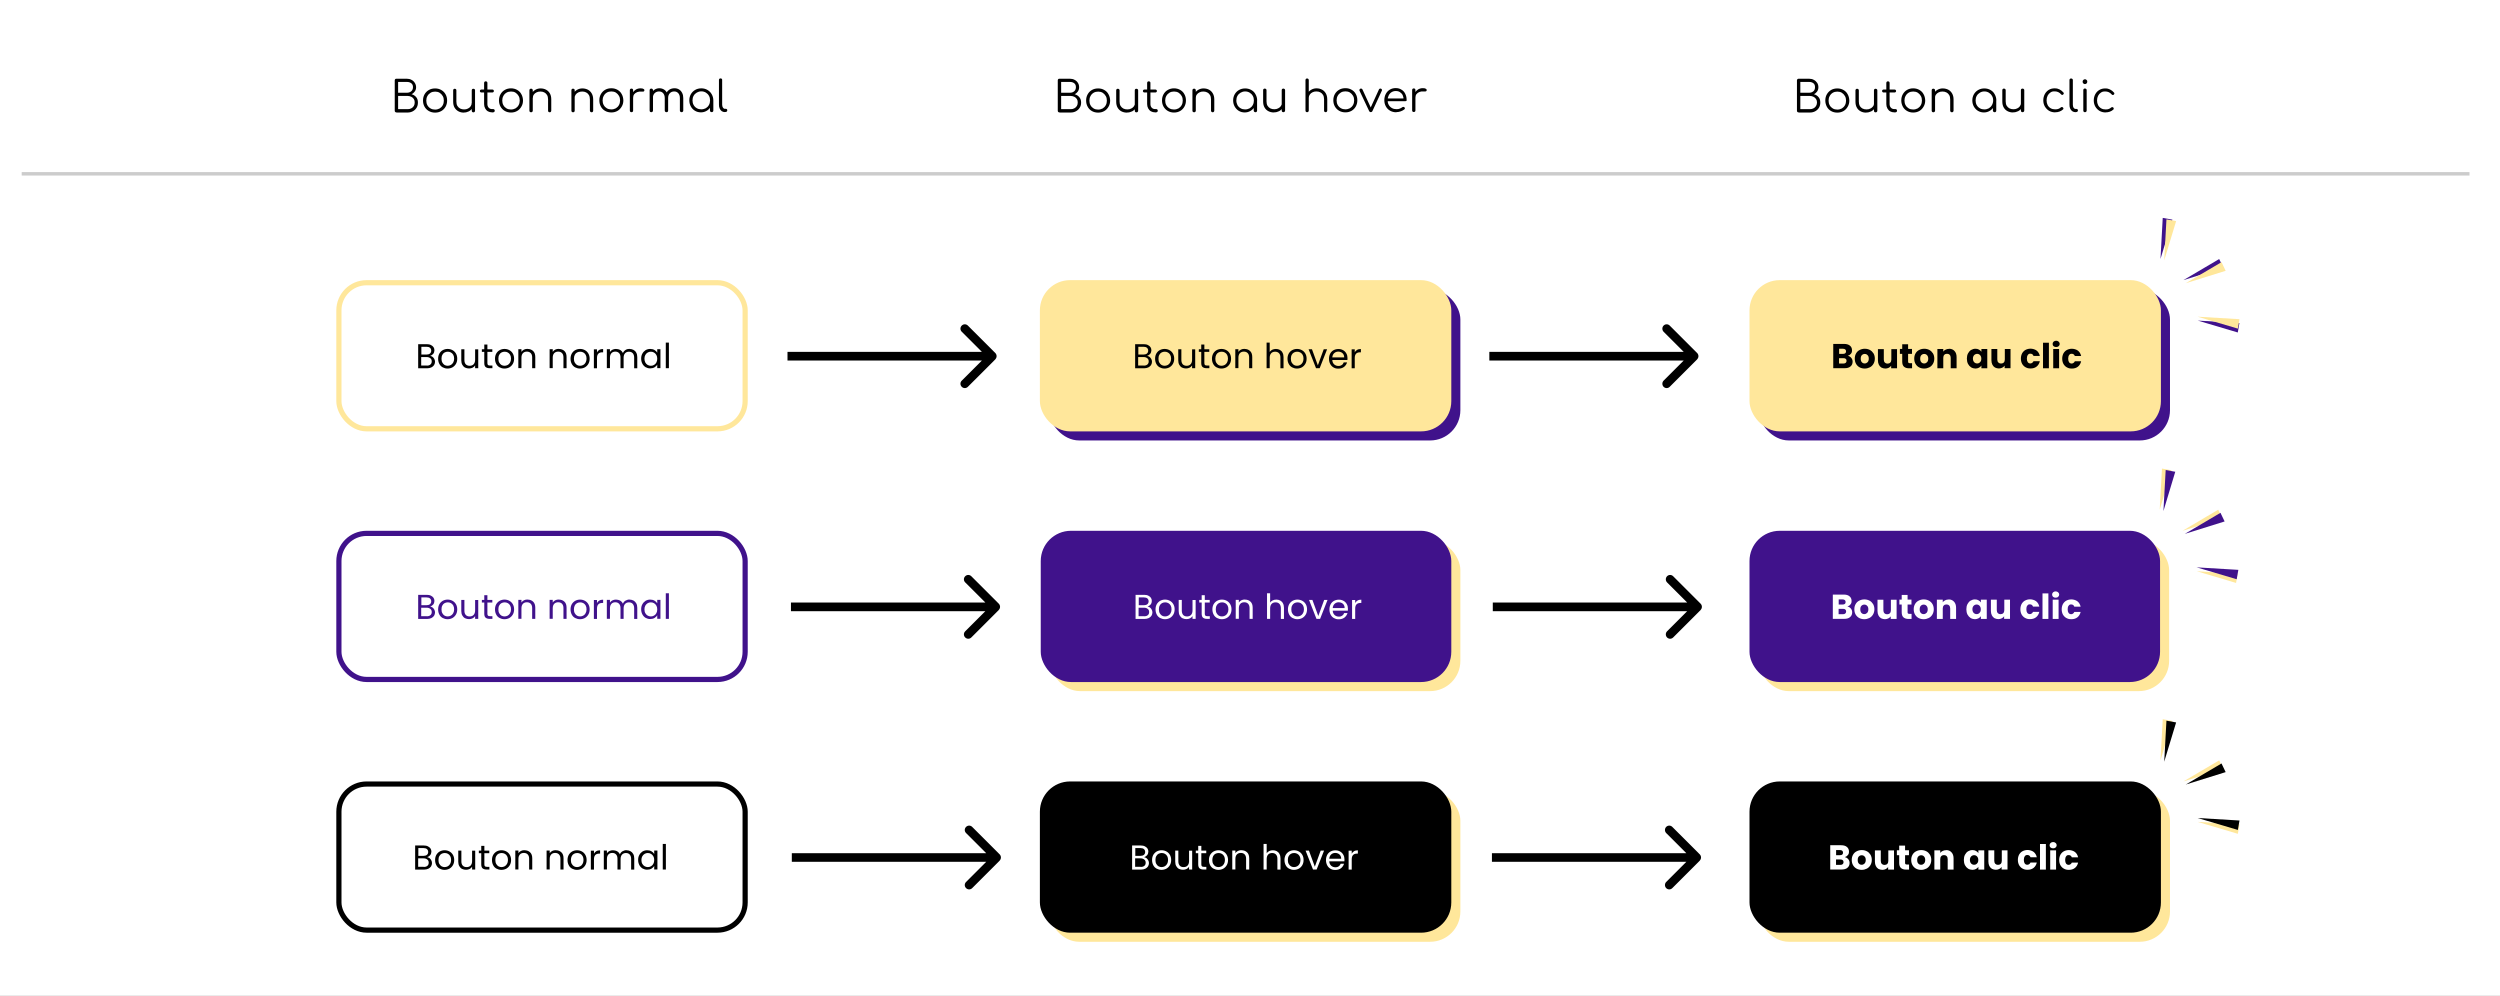 <svg xmlns="http://www.w3.org/2000/svg" xmlns:xlink="http://www.w3.org/1999/xlink" id="Calque_1" data-name="Calque 1" viewBox="0 0 2892.4 1152.1"><rect x="0" y="0" width="2892.4" height="1152.1" fill="#808080" stroke="none"/><defs><style>      .cls-1 {        clip-path: url(#clippath-2);      }      .cls-2, .cls-3, .cls-4, .cls-5, .cls-6, .cls-7 {        stroke-width: 0px;      }      .cls-3 {        fill: #40128b;      }      .cls-4, .cls-8, .cls-9 {        fill: none;      }      .cls-8 {        stroke: #ffe79b;      }      .cls-8, .cls-10, .cls-11 {        stroke-width: 6px;      }      .cls-12 {        clip-path: url(#clippath-1);      }      .cls-10 {        stroke: #40128b;      }      .cls-10, .cls-5, .cls-11 {        fill: #fff;      }      .cls-6 {        fill: #ffe79b;      }      .cls-9 {        stroke: rgba(0, 0, 0, .2);        stroke-width: 4px;      }      .cls-13 {        clip-path: url(#clippath);      }      .cls-11 {        stroke: #000;      }      .cls-7 {        fill: rgba(255, 255, 255, .1);      }    </style><clipPath id="clippath"><rect class="cls-4" x="2428.3" y="234.8" width="157.5" height="182" transform="translate(1750.8 2738.2) rotate(-80)"></rect></clipPath><clipPath id="clippath-1"><rect class="cls-4" x="2427.3" y="525" width="157.5" height="181.6" transform="translate(1463.6 2976.5) rotate(-80)"></rect></clipPath><clipPath id="clippath-2"><rect class="cls-4" x="2428.3" y="814.8" width="157.5" height="182" transform="translate(1179.7 3217.5) rotate(-80)"></rect></clipPath></defs><path class="cls-5" d="m-339.9-481.9c0-1.1.9-2,2-2h3559c1.1,0,2,.9,2,2v5765c0,1.1-.9,2-2,2H-337.9c-1.1,0-2-.9-2-2V-481.9Z"></path><path class="cls-7" d="m-337.9-482.9h3559v-2H-337.9v2Zm3560,1v5765h2V-481.9h-2Zm-1,5766H-337.9v2h3559v-2Zm-3560-1V-481.9h-2v5765h2Zm1,1c-.6,0-1-.5-1-1h-2c0,1.7,1.3,3,3,3v-2Zm3560-1c0,.5-.4,1-1,1v2c1.7,0,3-1.3,3-3h-2Zm-1-5766c.6,0,1,.4,1,1h2c0-1.7-1.3-3-3-3v2Zm-3559-2c-1.7,0-3,1.3-3,3h2c0-.6.4-1,1-1v-2Z"></path><rect class="cls-5" x="389.1" y="324.1" width="476" height="175" rx="15" ry="15"></rect><rect class="cls-8" x="392.1" y="327.1" width="470" height="169" rx="32" ry="32"></rect><path class="cls-2" d="m497.7,411.7c1,.2,1.9.6,2.8,1.2.9.7,1.5,1.5,2,2.5.5,1,.8,2,.8,3.2s-.4,2.7-1.1,3.8c-.7,1.1-1.8,2-3.2,2.7-1.4.6-3,1-4.8,1h-10.4v-27.9h10c1.9,0,3.5.3,4.8,1,1.3.6,2.3,1.5,3,2.5.7,1.1,1,2.3,1,3.6s-.5,3-1.4,4.1c-.9,1.1-2.1,1.8-3.5,2.3Zm-10.3-1.5h6.1c1.7,0,3-.4,4-1.2.9-.8,1.4-1.9,1.4-3.3s-.5-2.5-1.4-3.3c-.9-.8-2.3-1.2-4-1.2h-6v9Zm6.4,12.8c1.8,0,3.2-.4,4.2-1.3,1-.9,1.5-2,1.5-3.6s-.5-2.8-1.6-3.6c-1.1-.9-2.5-1.4-4.3-1.4h-6.3v9.8h6.4Zm24,3.4c-2.1,0-3.9-.5-5.6-1.4-1.7-.9-3-2.3-3.9-4-.9-1.7-1.4-3.7-1.4-6s.5-4.2,1.4-5.9c1-1.7,2.3-3.1,4-4,1.7-.9,3.6-1.4,5.6-1.4s4,.5,5.6,1.4c1.7.9,3,2.2,4,3.9,1,1.7,1.5,3.7,1.5,6s-.5,4.3-1.5,6c-1,1.7-2.3,3-4,4-1.7.9-3.6,1.4-5.7,1.4Zm0-3.2c1.3,0,2.5-.3,3.7-.9,1.1-.6,2.1-1.5,2.8-2.8.7-1.2,1.1-2.7,1.1-4.5s-.3-3.3-1-4.5c-.7-1.2-1.6-2.1-2.7-2.7-1.1-.6-2.3-.9-3.6-.9s-2.6.3-3.7.9c-1.1.6-2,1.5-2.6,2.7-.7,1.2-1,2.7-1,4.5s.3,3.3,1,4.5c.7,1.2,1.5,2.1,2.6,2.8,1.1.6,2.3.9,3.6.9Zm35.5-19.1v21.9h-3.6v-3.2c-.7,1.1-1.7,2-2.9,2.6-1.2.6-2.6.9-4.1.9s-3.2-.3-4.6-1c-1.4-.7-2.4-1.8-3.2-3.2-.8-1.4-1.2-3.1-1.2-5.2v-12.8h3.6v12.4c0,2.2.5,3.8,1.6,5,1.1,1.1,2.6,1.7,4.5,1.7s3.5-.6,4.6-1.8c1.1-1.2,1.7-2.9,1.7-5.2v-12h3.6Zm10.6,3v12.9c0,1.1.2,1.8.7,2.3.5.4,1.2.6,2.4.6h2.7v3.1h-3.3c-2,0-3.5-.5-4.6-1.4-1-.9-1.5-2.5-1.5-4.6v-12.9h-2.8v-3h2.8v-5.5h3.6v5.5h5.7v3h-5.7Zm19.7,19.3c-2.1,0-3.9-.5-5.6-1.4-1.7-.9-3-2.3-3.9-4-.9-1.7-1.4-3.7-1.4-6s.5-4.2,1.4-5.9c1-1.7,2.3-3.1,4-4,1.7-.9,3.6-1.4,5.6-1.4s4,.5,5.6,1.4c1.7.9,3,2.2,4,3.9,1,1.7,1.5,3.7,1.5,6s-.5,4.3-1.5,6c-1,1.7-2.3,3-4,4-1.7.9-3.6,1.4-5.7,1.4Zm0-3.2c1.3,0,2.5-.3,3.7-.9,1.1-.6,2.1-1.5,2.8-2.8.7-1.2,1.1-2.7,1.1-4.5s-.3-3.3-1-4.5-1.6-2.1-2.7-2.7c-1.1-.6-2.3-.9-3.6-.9s-2.6.3-3.7.9c-1.1.6-2,1.5-2.6,2.7-.7,1.2-1,2.7-1,4.5s.3,3.3,1,4.5c.7,1.2,1.5,2.1,2.6,2.8,1.1.6,2.3.9,3.6.9Zm26.7-19.5c2.7,0,4.8.8,6.5,2.4,1.7,1.6,2.5,3.9,2.5,7v12.9h-3.6v-12.4c0-2.2-.5-3.9-1.6-5-1.1-1.2-2.6-1.8-4.5-1.8s-3.5.6-4.6,1.8c-1.1,1.2-1.7,2.9-1.7,5.2v12.1h-3.6v-21.9h3.6v3.1c.7-1.1,1.7-2,2.9-2.6,1.3-.6,2.6-.9,4.1-.9Zm36.2,0c2.7,0,4.8.8,6.5,2.4,1.7,1.6,2.5,3.9,2.5,7v12.9h-3.6v-12.4c0-2.2-.5-3.9-1.6-5-1.1-1.2-2.6-1.8-4.5-1.8s-3.4.6-4.6,1.8c-1.1,1.2-1.7,2.9-1.7,5.2v12.1h-3.6v-21.9h3.6v3.1c.7-1.1,1.7-2,2.9-2.6,1.3-.6,2.6-.9,4.1-.9Zm24.5,22.7c-2,0-3.9-.5-5.6-1.4-1.7-.9-3-2.3-3.9-4-.9-1.7-1.4-3.7-1.4-6s.5-4.2,1.4-5.9c1-1.7,2.3-3.1,4-4,1.7-.9,3.6-1.4,5.6-1.4s4,.5,5.6,1.4c1.7.9,3,2.2,4,3.9,1,1.7,1.5,3.7,1.5,6s-.5,4.3-1.5,6c-1,1.7-2.3,3-4,4-1.7.9-3.6,1.4-5.7,1.4Zm0-3.2c1.3,0,2.5-.3,3.7-.9,1.2-.6,2.1-1.5,2.8-2.8.7-1.2,1.1-2.7,1.1-4.5s-.3-3.3-1-4.5c-.7-1.2-1.6-2.1-2.7-2.7-1.1-.6-2.3-.9-3.6-.9s-2.6.3-3.7.9c-1.1.6-2,1.5-2.6,2.7s-1,2.7-1,4.5.3,3.3,1,4.5c.7,1.2,1.6,2.1,2.6,2.8,1.1.6,2.3.9,3.6.9Zm19.7-15.5c.6-1.3,1.5-2.2,2.7-2.9,1.2-.7,2.7-1,4.4-1v3.8h-1c-4.1,0-6.1,2.2-6.1,6.6v11.9h-3.6v-21.9h3.6v3.6Zm37.6-4c1.7,0,3.2.4,4.6,1.1,1.3.7,2.4,1.7,3.2,3.2.8,1.4,1.2,3.1,1.2,5.2v12.9h-3.6v-12.4c0-2.2-.6-3.9-1.6-5-1.1-1.2-2.5-1.8-4.4-1.8s-3.4.6-4.5,1.8c-1.1,1.2-1.7,2.9-1.7,5.2v12.1h-3.6v-12.4c0-2.2-.5-3.9-1.6-5-1.1-1.2-2.5-1.8-4.4-1.8s-3.4.6-4.5,1.8c-1.1,1.2-1.7,2.9-1.7,5.2v12.1h-3.6v-21.9h3.6v3.2c.7-1.1,1.7-2,2.9-2.6,1.2-.6,2.6-.9,4-.9s3.5.4,4.9,1.2c1.4.8,2.5,2,3.2,3.6.6-1.5,1.6-2.7,3-3.6,1.4-.9,3-1.3,4.7-1.3Zm13.5,11.3c0-2.2.4-4.2,1.4-5.9.9-1.7,2.2-3,3.7-4,1.6-.9,3.4-1.4,5.3-1.4s3.6.4,5,1.2c1.4.8,2.5,1.9,3.2,3.1v-4h3.7v21.9h-3.7v-4.1c-.7,1.3-1.8,2.3-3.2,3.2-1.4.8-3.1,1.2-5,1.2s-3.7-.5-5.3-1.4c-1.6-1-2.8-2.3-3.7-4-.9-1.7-1.4-3.7-1.4-5.9Zm18.6,0c0-1.7-.3-3.1-1-4.3-.7-1.2-1.6-2.2-2.7-2.8-1.1-.7-2.4-1-3.7-1s-2.6.3-3.7,1c-1.1.6-2,1.6-2.7,2.8-.7,1.2-1,2.7-1,4.3s.3,3.1,1,4.4c.7,1.2,1.6,2.2,2.7,2.8,1.1.6,2.4,1,3.7,1s2.6-.3,3.7-1c1.2-.7,2.1-1.6,2.7-2.8.7-1.3,1-2.7,1-4.4Zm13.5-18.6v29.6h-3.6v-29.6h3.6Z"></path><rect class="cls-5" x="389.1" y="614.1" width="476" height="175" rx="15" ry="15"></rect><rect class="cls-10" x="392.1" y="617.1" width="470" height="169" rx="32" ry="32"></rect><path class="cls-3" d="m497.7,701.7c1,.2,1.9.6,2.8,1.2.9.7,1.5,1.5,2,2.5.5,1,.8,2,.8,3.2s-.4,2.7-1.1,3.8c-.7,1.1-1.8,2-3.2,2.7-1.4.6-3,1-4.8,1h-10.4v-27.9h10c1.9,0,3.5.3,4.8,1,1.3.6,2.3,1.5,3,2.5.7,1.1,1,2.3,1,3.6s-.5,3-1.4,4.1c-.9,1.1-2.1,1.8-3.5,2.3Zm-10.3-1.5h6.1c1.7,0,3-.4,4-1.2.9-.8,1.4-1.9,1.4-3.3s-.5-2.5-1.4-3.3c-.9-.8-2.3-1.2-4-1.2h-6v9Zm6.4,12.8c1.8,0,3.2-.4,4.2-1.3,1-.8,1.5-2,1.5-3.6s-.5-2.8-1.6-3.6c-1.1-.9-2.5-1.4-4.3-1.4h-6.3v9.8h6.4Zm24,3.4c-2.1,0-3.9-.5-5.6-1.4-1.7-.9-3-2.2-3.9-4-.9-1.7-1.4-3.7-1.4-6s.5-4.2,1.4-5.9c1-1.7,2.3-3,4-4,1.7-.9,3.6-1.4,5.6-1.4s4,.5,5.6,1.4c1.7.9,3,2.2,4,3.9,1,1.7,1.5,3.7,1.5,6s-.5,4.3-1.5,6c-1,1.7-2.3,3-4,4-1.7.9-3.6,1.4-5.7,1.4Zm0-3.2c1.3,0,2.5-.3,3.7-.9,1.1-.6,2.1-1.5,2.8-2.8.7-1.2,1.1-2.7,1.1-4.5s-.3-3.2-1-4.5c-.7-1.2-1.6-2.1-2.7-2.7-1.1-.6-2.3-.9-3.6-.9s-2.6.3-3.7.9c-1.1.6-2,1.5-2.6,2.7-.7,1.2-1,2.7-1,4.5s.3,3.3,1,4.5c.7,1.2,1.5,2.2,2.6,2.8,1.1.6,2.3.9,3.6.9Zm35.5-19.1v21.9h-3.6v-3.2c-.7,1.1-1.7,2-2.9,2.6-1.2.6-2.6.9-4.1.9s-3.2-.3-4.6-1c-1.4-.7-2.4-1.8-3.2-3.2-.8-1.4-1.2-3.1-1.2-5.2v-12.8h3.6v12.4c0,2.2.5,3.8,1.6,5,1.1,1.2,2.6,1.7,4.5,1.7s3.5-.6,4.6-1.8c1.1-1.2,1.7-2.9,1.7-5.2v-12h3.6Zm10.6,3v12.9c0,1.1.2,1.8.7,2.3.5.4,1.2.6,2.4.6h2.7v3.1h-3.3c-2,0-3.5-.5-4.6-1.4-1-.9-1.5-2.5-1.5-4.6v-12.9h-2.8v-3h2.8v-5.5h3.6v5.5h5.7v3h-5.7Zm19.7,19.3c-2.1,0-3.9-.5-5.6-1.4-1.7-.9-3-2.2-3.9-4-.9-1.7-1.4-3.7-1.4-6s.5-4.2,1.4-5.9c1-1.7,2.3-3,4-4,1.7-.9,3.6-1.4,5.6-1.4s4,.5,5.6,1.4c1.7.9,3,2.2,4,3.9,1,1.7,1.5,3.7,1.5,6s-.5,4.3-1.5,6c-1,1.7-2.3,3-4,4-1.7.9-3.6,1.4-5.7,1.4Zm0-3.2c1.3,0,2.5-.3,3.7-.9,1.1-.6,2.1-1.5,2.8-2.8.7-1.2,1.1-2.7,1.1-4.5s-.3-3.2-1-4.5-1.6-2.1-2.7-2.7c-1.1-.6-2.3-.9-3.6-.9s-2.6.3-3.7.9c-1.1.6-2,1.5-2.6,2.7-.7,1.2-1,2.7-1,4.5s.3,3.3,1,4.5c.7,1.2,1.5,2.2,2.6,2.8,1.1.6,2.3.9,3.6.9Zm26.7-19.5c2.7,0,4.8.8,6.5,2.4,1.7,1.6,2.5,3.9,2.5,7v12.9h-3.6v-12.4c0-2.2-.5-3.8-1.6-5-1.1-1.2-2.6-1.8-4.5-1.8s-3.5.6-4.6,1.8c-1.1,1.2-1.7,2.9-1.7,5.2v12.1h-3.6v-21.9h3.6v3.1c.7-1.1,1.7-2,2.9-2.6,1.3-.6,2.6-.9,4.1-.9Zm36.2,0c2.7,0,4.8.8,6.5,2.4,1.7,1.6,2.5,3.9,2.5,7v12.9h-3.6v-12.4c0-2.2-.5-3.8-1.6-5-1.1-1.2-2.6-1.8-4.5-1.8s-3.4.6-4.6,1.8c-1.1,1.2-1.7,2.9-1.7,5.2v12.1h-3.6v-21.9h3.6v3.1c.7-1.1,1.7-2,2.9-2.6,1.3-.6,2.6-.9,4.1-.9Zm24.5,22.7c-2,0-3.9-.5-5.6-1.4-1.7-.9-3-2.2-3.9-4-.9-1.7-1.4-3.7-1.4-6s.5-4.2,1.4-5.9c1-1.7,2.3-3,4-4,1.7-.9,3.6-1.4,5.6-1.4s4,.5,5.6,1.4c1.7.9,3,2.2,4,3.9,1,1.7,1.5,3.7,1.5,6s-.5,4.3-1.5,6c-1,1.7-2.3,3-4,4-1.7.9-3.6,1.4-5.7,1.4Zm0-3.2c1.3,0,2.5-.3,3.7-.9s2.1-1.5,2.8-2.8c.7-1.2,1.1-2.7,1.1-4.5s-.3-3.2-1-4.5c-.7-1.2-1.6-2.1-2.7-2.7-1.1-.6-2.3-.9-3.6-.9s-2.6.3-3.7.9c-1.1.6-2,1.5-2.6,2.7s-1,2.7-1,4.5.3,3.3,1,4.5c.7,1.2,1.6,2.2,2.6,2.8,1.1.6,2.3.9,3.6.9Zm19.7-15.5c.6-1.2,1.5-2.2,2.7-2.9,1.2-.7,2.7-1,4.4-1v3.8h-1c-4.1,0-6.1,2.2-6.1,6.6v11.9h-3.6v-21.9h3.6v3.6Zm37.6-4c1.7,0,3.2.4,4.6,1.1,1.3.7,2.4,1.8,3.2,3.2.8,1.4,1.2,3.1,1.2,5.2v12.9h-3.6v-12.4c0-2.2-.6-3.8-1.6-5-1.1-1.2-2.5-1.8-4.4-1.8s-3.4.6-4.5,1.8c-1.1,1.2-1.7,2.9-1.7,5.2v12.1h-3.6v-12.4c0-2.2-.5-3.8-1.6-5-1.1-1.2-2.5-1.8-4.4-1.8s-3.4.6-4.5,1.8c-1.1,1.2-1.7,2.9-1.7,5.2v12.1h-3.6v-21.9h3.6v3.2c.7-1.2,1.7-2,2.9-2.6,1.2-.6,2.6-.9,4-.9s3.5.4,4.9,1.2c1.4.8,2.5,2,3.2,3.6.6-1.6,1.6-2.8,3-3.6,1.4-.8,3-1.3,4.7-1.3Zm13.5,11.3c0-2.2.4-4.2,1.4-5.9.9-1.7,2.2-3,3.7-4,1.6-.9,3.4-1.4,5.3-1.4s3.6.4,5,1.2c1.4.8,2.5,1.9,3.2,3.1v-4h3.7v21.9h-3.7v-4.1c-.7,1.3-1.8,2.3-3.2,3.2-1.4.8-3.1,1.2-5,1.2s-3.7-.5-5.3-1.4c-1.6-1-2.8-2.3-3.7-4s-1.4-3.7-1.4-5.9Zm18.6,0c0-1.7-.3-3.1-1-4.3-.7-1.2-1.6-2.2-2.7-2.8-1.1-.7-2.4-1-3.7-1s-2.6.3-3.7,1-2,1.6-2.7,2.8c-.7,1.2-1,2.7-1,4.3s.3,3.2,1,4.4c.7,1.2,1.6,2.2,2.7,2.8,1.1.6,2.4,1,3.7,1s2.6-.3,3.7-1c1.2-.7,2.1-1.6,2.7-2.8.7-1.2,1-2.7,1-4.4Zm13.5-18.6v29.6h-3.6v-29.6h3.6Z"></path><rect class="cls-3" x="1213.6" y="334.6" width="476" height="175" rx="35" ry="35"></rect><rect class="cls-6" x="1203.1" y="324.1" width="476" height="175" rx="35" ry="35"></rect><path class="cls-2" d="m1327.2,411.7c1,.2,1.9.6,2.8,1.2.8.7,1.5,1.5,2,2.5.5,1,.8,2,.8,3.2s-.4,2.7-1.1,3.8c-.7,1.1-1.8,2-3.2,2.7-1.4.6-3,1-4.8,1h-10.4v-27.9h10c1.9,0,3.5.3,4.8,1,1.3.6,2.3,1.5,3,2.5.7,1.1,1,2.3,1,3.6s-.5,3-1.4,4.1c-.9,1.1-2.1,1.8-3.5,2.3Zm-10.3-1.5h6.1c1.7,0,3-.4,4-1.2.9-.8,1.4-1.9,1.4-3.3s-.5-2.5-1.4-3.3c-.9-.8-2.3-1.2-4-1.2h-6v9Zm6.4,12.8c1.8,0,3.2-.4,4.2-1.3,1-.9,1.5-2,1.5-3.6s-.5-2.8-1.6-3.6c-1.1-.9-2.5-1.4-4.3-1.4h-6.3v9.8h6.4Zm24,3.4c-2.1,0-3.9-.5-5.6-1.4-1.7-.9-3-2.3-3.9-4-.9-1.7-1.4-3.7-1.4-6s.5-4.2,1.4-5.9c1-1.7,2.3-3.1,4-4,1.7-.9,3.6-1.4,5.6-1.4s4,.5,5.6,1.4c1.7.9,3,2.2,4,3.9,1,1.7,1.5,3.7,1.5,6s-.5,4.3-1.5,6c-1,1.7-2.3,3-4,4-1.7.9-3.6,1.4-5.7,1.4Zm0-3.2c1.3,0,2.5-.3,3.7-.9,1.1-.6,2.1-1.5,2.8-2.8.7-1.2,1.1-2.7,1.1-4.5s-.3-3.3-1-4.5c-.7-1.2-1.6-2.1-2.7-2.7-1.1-.6-2.3-.9-3.6-.9s-2.6.3-3.7.9c-1.1.6-2,1.5-2.6,2.7-.7,1.2-1,2.7-1,4.5s.3,3.3,1,4.5c.7,1.2,1.5,2.1,2.6,2.8,1.1.6,2.3.9,3.6.9Zm35.5-19.1v21.9h-3.6v-3.2c-.7,1.1-1.7,2-2.9,2.6-1.2.6-2.6.9-4.1.9s-3.2-.3-4.6-1c-1.4-.7-2.4-1.8-3.2-3.2-.8-1.4-1.2-3.1-1.2-5.2v-12.8h3.6v12.4c0,2.2.6,3.8,1.6,5,1.1,1.1,2.6,1.7,4.5,1.7s3.5-.6,4.6-1.8,1.7-2.9,1.7-5.2v-12h3.6Zm10.6,3v12.9c0,1.1.2,1.8.7,2.3.5.4,1.2.6,2.4.6h2.7v3.1h-3.3c-2,0-3.5-.5-4.6-1.4-1-.9-1.5-2.5-1.5-4.6v-12.9h-2.8v-3h2.8v-5.5h3.6v5.5h5.7v3h-5.7Zm19.7,19.3c-2,0-3.9-.5-5.6-1.4-1.7-.9-3-2.3-3.9-4-.9-1.7-1.4-3.7-1.4-6s.5-4.2,1.4-5.9c1-1.7,2.3-3.1,4-4,1.7-.9,3.6-1.4,5.6-1.4s4,.5,5.6,1.4c1.7.9,3,2.2,4,3.9,1,1.7,1.5,3.7,1.5,6s-.5,4.3-1.5,6c-1,1.7-2.3,3-4,4-1.7.9-3.6,1.4-5.7,1.4Zm0-3.2c1.3,0,2.5-.3,3.7-.9,1.2-.6,2.1-1.5,2.8-2.8.7-1.2,1.1-2.7,1.1-4.5s-.3-3.3-1-4.5c-.7-1.2-1.6-2.1-2.7-2.7-1.1-.6-2.3-.9-3.6-.9s-2.6.3-3.7.9c-1.1.6-2,1.5-2.6,2.7s-1,2.7-1,4.5.3,3.3,1,4.5c.7,1.2,1.6,2.1,2.6,2.8,1.1.6,2.3.9,3.6.9Zm26.7-19.5c2.7,0,4.8.8,6.5,2.4,1.7,1.6,2.5,3.9,2.5,7v12.9h-3.6v-12.4c0-2.2-.5-3.9-1.6-5-1.1-1.2-2.6-1.8-4.5-1.8s-3.5.6-4.6,1.8c-1.1,1.2-1.7,2.9-1.7,5.2v12.1h-3.6v-21.9h3.6v3.1c.7-1.1,1.7-2,2.9-2.6,1.3-.6,2.6-.9,4.1-.9Zm36.4,0c1.7,0,3.2.4,4.5,1.1,1.3.7,2.4,1.7,3.1,3.2.8,1.4,1.2,3.1,1.2,5.2v12.9h-3.6v-12.4c0-2.2-.5-3.9-1.6-5-1.1-1.2-2.6-1.8-4.5-1.8s-3.5.6-4.6,1.8c-1.1,1.2-1.7,2.9-1.7,5.2v12.1h-3.6v-29.6h3.6v10.8c.7-1.1,1.7-2,3-2.6,1.3-.6,2.7-.9,4.3-.9Zm24.3,22.7c-2.1,0-3.9-.5-5.6-1.4-1.7-.9-3-2.3-3.9-4-.9-1.7-1.4-3.7-1.4-6s.5-4.2,1.4-5.9c1-1.7,2.3-3.1,4-4,1.7-.9,3.6-1.4,5.6-1.4s4,.5,5.6,1.4c1.7.9,3,2.2,4,3.9,1,1.7,1.5,3.7,1.5,6s-.5,4.3-1.5,6c-1,1.7-2.3,3-4,4-1.7.9-3.6,1.4-5.7,1.4Zm0-3.2c1.3,0,2.5-.3,3.7-.9,1.1-.6,2.1-1.5,2.8-2.8.7-1.2,1.1-2.7,1.1-4.5s-.3-3.3-1-4.5c-.7-1.2-1.6-2.1-2.7-2.7-1.1-.6-2.3-.9-3.6-.9s-2.6.3-3.7.9c-1.1.6-2,1.5-2.6,2.7-.7,1.2-1,2.7-1,4.5s.3,3.3,1,4.5c.7,1.2,1.6,2.1,2.6,2.8,1.1.6,2.3.9,3.6.9Zm24.2-.5l6.8-18.6h3.9l-8.6,21.9h-4.2l-8.6-21.9h3.9l6.8,18.6Zm34.3-8.4c0,.7,0,1.4-.1,2.2h-17.5c.1,2.2.9,3.9,2.2,5.1,1.4,1.2,3,1.8,4.9,1.8s2.9-.4,3.9-1.1c1.1-.7,1.8-1.7,2.2-3h3.9c-.6,2.1-1.8,3.8-3.5,5.2-1.8,1.3-3.9,2-6.6,2s-4-.5-5.6-1.4c-1.6-.9-2.9-2.3-3.8-4-.9-1.7-1.4-3.7-1.4-6s.5-4.3,1.4-6c.9-1.7,2.2-3,3.8-3.9,1.7-.9,3.5-1.4,5.7-1.4s3.9.5,5.5,1.4c1.6.9,2.8,2.2,3.7,3.8.9,1.6,1.3,3.4,1.3,5.4Zm-3.8-.8c0-1.4-.3-2.6-.9-3.6-.6-1-1.5-1.8-2.5-2.3-1-.5-2.2-.8-3.5-.8-1.8,0-3.4.6-4.7,1.8-1.3,1.2-2,2.8-2.2,4.9h13.8Zm12.2-5.8c.6-1.3,1.6-2.2,2.7-2.9,1.2-.7,2.7-1,4.4-1v3.8h-1c-4.1,0-6.1,2.2-6.1,6.6v11.9h-3.6v-21.9h3.6v3.6Z"></path><rect class="cls-3" x="2034.6" y="334.6" width="476" height="175" rx="35" ry="35"></rect><rect class="cls-6" x="2024.1" y="324.1" width="476" height="175" rx="35" ry="35"></rect><path class="cls-2" d="m2138,411.7c1.6.3,2.9,1.2,3.9,2.4,1,1.3,1.5,2.7,1.5,4.3,0,2.3-.8,4.2-2.5,5.6-1.6,1.4-3.9,2-6.8,2h-13.1v-28.1h12.6c2.8,0,5.1.7,6.7,2,1.6,1.3,2.4,3.1,2.4,5.3s-.4,3-1.3,4.1c-.9,1.1-2,1.9-3.4,2.3Zm-10.2-2.3h4.5c1.1,0,2-.2,2.6-.7.6-.5.9-1.2.9-2.2s-.3-1.7-.9-2.2c-.6-.5-1.4-.8-2.6-.8h-4.5v5.9Zm5,11.2c1.1,0,2-.3,2.6-.8.6-.5,1-1.3,1-2.3s-.3-1.8-1-2.3c-.6-.6-1.5-.8-2.7-.8h-5v6.2h5Zm24.6,5.8c-2.2,0-4.2-.5-5.9-1.4-1.7-.9-3.1-2.3-4.1-4-1-1.7-1.5-3.8-1.5-6.1s.5-4.3,1.5-6c1-1.8,2.4-3.1,4.2-4s3.7-1.4,5.9-1.4,4.2.5,5.9,1.4,3.1,2.3,4.2,4c1,1.7,1.5,3.7,1.5,6s-.5,4.3-1.6,6.1c-1,1.7-2.4,3.1-4.2,4-1.8.9-3.7,1.4-5.9,1.4Zm0-5.9c1.3,0,2.4-.5,3.3-1.4.9-1,1.4-2.3,1.4-4.1s-.4-3.2-1.4-4.1c-.9-1-2-1.4-3.3-1.4s-2.4.5-3.3,1.4c-.9.9-1.3,2.3-1.3,4.1s.4,3.2,1.3,4.1c.9,1,2,1.4,3.3,1.4Zm37.4-16.7v22.3h-6.8v-3c-.7,1-1.6,1.8-2.8,2.4-1.2.6-2.5.9-3.9.9s-3.2-.4-4.5-1.1c-1.3-.8-2.3-1.9-3-3.3s-1.1-3.1-1.1-5.1v-13h6.8v12.1c0,1.5.4,2.7,1.2,3.5.8.8,1.8,1.2,3.1,1.2s2.4-.4,3.2-1.2c.8-.8,1.2-2,1.2-3.5v-12.1h6.8Zm17.4,16.5v5.8h-3.5c-2.5,0-4.4-.6-5.8-1.8-1.4-1.2-2.1-3.2-2.1-6v-8.9h-2.7v-5.7h2.7v-5.4h6.8v5.4h4.5v5.7h-4.5v9c0,.7.2,1.1.5,1.4.3.3.9.4,1.6.4h2.4Zm14,6.1c-2.2,0-4.2-.5-5.9-1.4-1.7-.9-3.1-2.3-4.1-4-1-1.7-1.5-3.8-1.5-6.1s.5-4.3,1.5-6c1-1.8,2.4-3.1,4.2-4s3.7-1.4,5.9-1.4,4.2.5,5.9,1.4,3.1,2.3,4.2,4c1,1.7,1.5,3.7,1.5,6s-.5,4.3-1.6,6.1c-1,1.7-2.4,3.1-4.2,4-1.8.9-3.7,1.4-5.9,1.4Zm0-5.9c1.3,0,2.4-.5,3.3-1.4.9-1,1.4-2.3,1.4-4.1s-.5-3.2-1.4-4.1c-.9-1-2-1.4-3.3-1.4s-2.4.5-3.3,1.4c-.9.9-1.3,2.3-1.3,4.1s.4,3.2,1.3,4.1c.9,1,2,1.4,3.3,1.4Zm28.9-17c2.6,0,4.7.9,6.2,2.6,1.6,1.7,2.4,4,2.4,7v13h-6.8v-12.1c0-1.5-.4-2.7-1.2-3.5-.8-.8-1.8-1.2-3.1-1.2s-2.3.4-3.1,1.2c-.8.8-1.2,2-1.2,3.5v12.1h-6.8v-22.3h6.8v3c.7-1,1.6-1.8,2.8-2.3,1.2-.6,2.5-.9,4-.9Zm20.5,11.4c0-2.3.4-4.3,1.3-6,.9-1.7,2.1-3.1,3.6-4,1.5-.9,3.2-1.4,5-1.4s2.9.3,4.1,1c1.2.6,2.1,1.5,2.8,2.5v-3.2h6.8v22.3h-6.8v-3.2c-.7,1-1.6,1.9-2.8,2.5-1.2.6-2.5,1-4.1,1s-3.5-.5-5-1.4c-1.5-1-2.7-2.3-3.6-4-.9-1.8-1.3-3.8-1.3-6.1Zm16.7,0c0-1.7-.5-3.1-1.4-4-.9-1-2.1-1.5-3.4-1.5s-2.5.5-3.5,1.5c-.9,1-1.4,2.3-1.4,4s.5,3.1,1.4,4.1c1,1,2.1,1.5,3.5,1.5s2.5-.5,3.4-1.5c1-1,1.4-2.3,1.4-4Zm33.8-11.2v22.3h-6.8v-3c-.7,1-1.6,1.8-2.8,2.4-1.2.6-2.5.9-3.9.9s-3.2-.4-4.5-1.1c-1.3-.8-2.3-1.9-3-3.3s-1.1-3.1-1.1-5.1v-13h6.8v12.1c0,1.5.4,2.7,1.2,3.5.8.8,1.8,1.2,3.1,1.2s2.4-.4,3.2-1.2c.8-.8,1.2-2,1.2-3.5v-12.1h6.8Zm12,11.2c0-2.3.5-4.3,1.4-6.1,1-1.7,2.3-3.1,4-4,1.7-.9,3.7-1.4,5.8-1.4s5.1.7,7,2.2c1.9,1.5,3.1,3.5,3.7,6.2h-7.3c-.6-1.7-1.8-2.6-3.6-2.6s-2.2.5-3,1.5c-.7,1-1.1,2.3-1.1,4.2s.4,3.2,1.1,4.2c.8,1,1.8,1.4,3,1.4s2.9-.9,3.6-2.6h7.3c-.6,2.6-1.8,4.7-3.7,6.2-1.9,1.5-4.2,2.2-7,2.2s-4.1-.5-5.8-1.4c-1.7-.9-3-2.3-4-4-.9-1.7-1.4-3.8-1.4-6.1Zm32.4-18.4v29.6h-6.8v-29.6h6.8Zm8.4,5c-1.2,0-2.2-.3-3-1-.8-.7-1.1-1.6-1.1-2.6s.4-1.9,1.1-2.6c.8-.7,1.8-1.1,3-1.1s2.1.4,2.9,1.1c.8.7,1.2,1.6,1.2,2.6s-.4,1.9-1.2,2.6c-.8.7-1.7,1-2.9,1Zm3.4,2.3v22.3h-6.8v-22.3h6.8Zm3.6,11.2c0-2.3.5-4.3,1.4-6.1,1-1.7,2.3-3.1,4-4,1.7-.9,3.7-1.4,5.8-1.4s5.1.7,7,2.2c1.9,1.5,3.1,3.5,3.7,6.2h-7.3c-.6-1.7-1.8-2.6-3.6-2.6s-2.2.5-3,1.5c-.7,1-1.1,2.3-1.1,4.2s.4,3.2,1.1,4.2c.8,1,1.8,1.4,3,1.4s2.9-.9,3.6-2.6h7.3c-.6,2.6-1.8,4.7-3.7,6.2-1.9,1.5-4.2,2.2-7,2.2s-4.1-.5-5.8-1.4c-1.7-.9-3-2.3-4-4-.9-1.7-1.4-3.8-1.4-6.1Z"></path><g class="cls-13"><g><path class="cls-3" d="m2572.3,309.7l-46.2,14.4,41.4-24.4,4.8,10Z"></path><path class="cls-6" d="m2575,313.3l-46.2,14.4,41.4-24.4,4.8,10Z"></path><path class="cls-3" d="m2513.4,254.1l-13.8,45.5,2.6-47.5,11.1,2Z"></path><path class="cls-6" d="m2517.7,255.8l-13.8,45.5,2.6-47.5,11.1,2Z"></path><path class="cls-3" d="m2589.1,384.7l-46.4-13.8,48.4,2.9-1.9,10.9Z"></path><path class="cls-6" d="m2589.1,380.2l-46.6-13.8,48.5,2.9-1.9,10.9Z"></path></g></g><rect class="cls-6" x="1214.6" y="624.6" width="475" height="175" rx="35" ry="35"></rect><rect class="cls-3" x="1204.1" y="614.1" width="475" height="175" rx="35" ry="35"></rect><path class="cls-5" d="m1327.7,701.7c1,.2,1.9.6,2.8,1.2.9.7,1.5,1.5,2,2.5.5,1,.8,2,.8,3.2s-.4,2.7-1.1,3.8c-.7,1.1-1.8,2-3.2,2.7-1.4.6-3,1-4.8,1h-10.4v-27.9h10c1.9,0,3.5.3,4.8,1,1.3.6,2.3,1.5,3,2.5.7,1.1,1,2.3,1,3.6s-.4,3-1.4,4.1c-.9,1.1-2,1.8-3.5,2.3Zm-10.3-1.5h6.1c1.7,0,3-.4,4-1.2.9-.8,1.4-1.9,1.4-3.3s-.5-2.5-1.4-3.3c-.9-.8-2.3-1.2-4-1.2h-6v9Zm6.4,12.8c1.8,0,3.2-.4,4.2-1.3,1-.8,1.5-2,1.5-3.6s-.5-2.8-1.6-3.6c-1.1-.9-2.5-1.4-4.3-1.4h-6.3v9.8h6.4Zm24,3.4c-2,0-3.9-.5-5.6-1.4-1.7-.9-3-2.2-3.9-4-.9-1.7-1.4-3.7-1.4-6s.5-4.2,1.4-5.9c1-1.7,2.3-3,4-4,1.7-.9,3.6-1.4,5.6-1.4s4,.5,5.6,1.4c1.7.9,3,2.2,4,3.9,1,1.7,1.5,3.7,1.5,6s-.5,4.3-1.5,6c-1,1.7-2.3,3-4,4-1.7.9-3.6,1.4-5.7,1.4Zm0-3.2c1.3,0,2.5-.3,3.7-.9,1.2-.6,2.1-1.5,2.8-2.8.7-1.2,1.1-2.7,1.1-4.5s-.3-3.2-1-4.5c-.7-1.2-1.6-2.1-2.7-2.7-1.1-.6-2.3-.9-3.6-.9s-2.6.3-3.7.9c-1.1.6-2,1.5-2.6,2.7-.7,1.2-1,2.7-1,4.5s.3,3.3,1,4.5c.7,1.2,1.6,2.2,2.6,2.8,1.1.6,2.3.9,3.6.9Zm35.5-19.1v21.9h-3.6v-3.2c-.7,1.1-1.7,2-2.9,2.6-1.2.6-2.6.9-4.1.9s-3.2-.3-4.6-1c-1.4-.7-2.4-1.8-3.2-3.2-.8-1.4-1.2-3.1-1.2-5.2v-12.8h3.6v12.4c0,2.2.6,3.8,1.6,5,1.1,1.2,2.6,1.7,4.5,1.7s3.5-.6,4.6-1.8c1.1-1.2,1.7-2.9,1.7-5.2v-12h3.6Zm10.6,3v12.9c0,1.1.2,1.8.7,2.3.5.4,1.2.6,2.4.6h2.7v3.1h-3.3c-2,0-3.5-.5-4.6-1.4-1-.9-1.5-2.5-1.5-4.6v-12.9h-2.8v-3h2.8v-5.5h3.6v5.5h5.7v3h-5.7Zm19.7,19.3c-2,0-3.9-.5-5.6-1.4-1.7-.9-3-2.2-3.9-4-.9-1.7-1.4-3.7-1.4-6s.5-4.2,1.4-5.9c1-1.7,2.3-3,4-4,1.7-.9,3.6-1.4,5.6-1.4s4,.5,5.6,1.4c1.7.9,3,2.2,4,3.9,1,1.7,1.5,3.7,1.5,6s-.5,4.3-1.5,6c-1,1.7-2.3,3-4,4-1.7.9-3.6,1.4-5.7,1.4Zm0-3.2c1.3,0,2.5-.3,3.7-.9,1.2-.6,2.1-1.5,2.8-2.8.7-1.2,1.1-2.7,1.1-4.5s-.3-3.2-1-4.5c-.7-1.2-1.6-2.1-2.7-2.7-1.1-.6-2.3-.9-3.6-.9s-2.6.3-3.7.9c-1.1.6-2,1.5-2.6,2.7-.7,1.2-1,2.7-1,4.5s.3,3.3,1,4.5c.7,1.2,1.6,2.2,2.6,2.8,1.1.6,2.3.9,3.6.9Zm26.7-19.5c2.7,0,4.8.8,6.5,2.4,1.7,1.6,2.5,3.9,2.5,7v12.9h-3.6v-12.4c0-2.2-.6-3.8-1.6-5-1.1-1.2-2.6-1.8-4.5-1.8s-3.5.6-4.6,1.8c-1.1,1.2-1.7,2.9-1.7,5.2v12.1h-3.6v-21.9h3.6v3.1c.7-1.1,1.7-2,2.9-2.6,1.2-.6,2.6-.9,4.1-.9Zm36.4,0c1.7,0,3.2.4,4.5,1.1,1.3.7,2.4,1.8,3.1,3.2.8,1.4,1.2,3.1,1.2,5.2v12.9h-3.6v-12.4c0-2.2-.6-3.8-1.6-5-1.1-1.2-2.6-1.8-4.5-1.8s-3.5.6-4.6,1.8c-1.1,1.2-1.7,2.9-1.7,5.2v12.1h-3.6v-29.6h3.6v10.8c.7-1.1,1.7-2,3-2.6,1.3-.6,2.7-.9,4.3-.9Zm24.3,22.7c-2.1,0-3.9-.5-5.6-1.4-1.7-.9-3-2.2-3.9-4-.9-1.7-1.4-3.7-1.4-6s.5-4.2,1.4-5.9c1-1.7,2.3-3,4-4,1.7-.9,3.6-1.4,5.6-1.4s4,.5,5.6,1.4c1.7.9,3,2.2,4,3.9,1,1.7,1.5,3.7,1.5,6s-.5,4.3-1.5,6c-1,1.7-2.3,3-4,4-1.7.9-3.6,1.4-5.7,1.4Zm0-3.2c1.3,0,2.5-.3,3.7-.9,1.1-.6,2.1-1.5,2.8-2.8.7-1.2,1.1-2.7,1.1-4.5s-.3-3.2-1-4.5c-.7-1.2-1.6-2.1-2.7-2.7-1.1-.6-2.3-.9-3.6-.9s-2.6.3-3.7.9c-1.1.6-2,1.5-2.6,2.7-.7,1.2-1,2.7-1,4.5s.3,3.3,1,4.5c.7,1.2,1.5,2.2,2.6,2.8,1.1.6,2.3.9,3.6.9Zm24.2-.5l6.8-18.6h3.9l-8.6,21.9h-4.2l-8.6-21.9h3.9l6.8,18.6Zm34.3-8.4c0,.7,0,1.4-.1,2.2h-17.5c.1,2.2.9,3.8,2.2,5.1,1.4,1.2,3,1.8,4.9,1.8s2.9-.4,3.9-1.1c1.1-.8,1.8-1.7,2.2-3h3.9c-.6,2.1-1.8,3.8-3.5,5.2-1.8,1.3-3.9,2-6.6,2s-3.9-.5-5.6-1.4c-1.6-.9-2.9-2.2-3.8-4-.9-1.7-1.4-3.7-1.4-6s.5-4.2,1.4-6c.9-1.7,2.2-3,3.8-3.9,1.7-.9,3.6-1.4,5.7-1.4s3.9.5,5.5,1.4c1.6.9,2.8,2.2,3.7,3.8.9,1.6,1.3,3.4,1.3,5.4Zm-3.8-.8c0-1.4-.3-2.6-.9-3.6-.6-1-1.4-1.8-2.5-2.3-1-.5-2.2-.8-3.5-.8-1.8,0-3.4.6-4.7,1.8-1.3,1.2-2,2.8-2.2,4.9h13.8Zm12.2-5.8c.6-1.2,1.6-2.2,2.7-2.9,1.2-.7,2.7-1,4.4-1v3.8h-1c-4.1,0-6.1,2.2-6.1,6.6v11.9h-3.6v-21.9h3.6v3.6Z"></path><rect class="cls-6" x="2034.6" y="624.6" width="475" height="175" rx="35" ry="35"></rect><rect class="cls-3" x="2024.1" y="614.1" width="475" height="175" rx="35" ry="35"></rect><path class="cls-5" d="m2137.5,701.7c1.6.3,2.9,1.2,3.9,2.4,1,1.2,1.5,2.7,1.5,4.3,0,2.3-.8,4.2-2.5,5.6-1.6,1.4-3.9,2-6.8,2h-13.1v-28.1h12.6c2.9,0,5.1.6,6.7,2,1.6,1.3,2.4,3.1,2.4,5.3s-.4,3-1.3,4.1c-.8,1.1-2,1.9-3.4,2.3Zm-10.2-2.3h4.5c1.1,0,2-.2,2.6-.7.6-.5.9-1.2.9-2.2s-.3-1.7-.9-2.2c-.6-.5-1.4-.8-2.6-.8h-4.5v5.9Zm5,11.2c1.1,0,2-.2,2.6-.8.6-.5,1-1.3,1-2.3s-.3-1.8-1-2.3c-.6-.6-1.5-.8-2.7-.8h-5v6.2h5Zm24.6,5.8c-2.2,0-4.2-.5-5.9-1.4-1.7-.9-3.1-2.3-4.1-4-1-1.7-1.5-3.8-1.5-6.1s.5-4.3,1.5-6c1-1.8,2.4-3.1,4.2-4,1.8-.9,3.7-1.4,5.9-1.4s4.2.5,5.9,1.4c1.8.9,3.1,2.3,4.2,4,1,1.7,1.5,3.8,1.5,6s-.5,4.3-1.6,6.1c-1,1.7-2.4,3.1-4.2,4-1.8.9-3.7,1.4-5.9,1.4Zm0-5.9c1.3,0,2.4-.5,3.3-1.4.9-1,1.4-2.3,1.4-4.1s-.4-3.2-1.4-4.1c-.9-1-2-1.4-3.3-1.4s-2.4.5-3.3,1.4c-.9.9-1.3,2.3-1.3,4.1s.4,3.2,1.3,4.1c.9,1,2,1.4,3.3,1.4Zm37.4-16.7v22.3h-6.8v-3c-.7,1-1.6,1.8-2.8,2.4-1.2.6-2.5.9-3.9.9s-3.2-.4-4.5-1.1c-1.3-.8-2.3-1.9-3-3.3-.7-1.4-1.1-3.1-1.1-5.1v-13h6.8v12.1c0,1.5.4,2.6,1.2,3.5.8.8,1.8,1.2,3.1,1.2s2.4-.4,3.2-1.2c.8-.8,1.2-2,1.2-3.5v-12.1h6.8Zm17.3,16.5v5.8h-3.5c-2.5,0-4.4-.6-5.8-1.8-1.4-1.2-2.1-3.2-2.1-6v-8.9h-2.7v-5.7h2.7v-5.4h6.8v5.4h4.5v5.7h-4.5v9c0,.7.2,1.2.5,1.4.3.3.9.4,1.6.4h2.4Zm14,6.1c-2.2,0-4.2-.5-5.9-1.4-1.7-.9-3.1-2.3-4.1-4-1-1.7-1.5-3.8-1.5-6.1s.5-4.3,1.5-6c1-1.8,2.4-3.1,4.2-4,1.8-.9,3.7-1.4,5.9-1.4s4.2.5,5.9,1.4c1.8.9,3.2,2.3,4.2,4,1,1.7,1.5,3.8,1.5,6s-.5,4.3-1.6,6.1c-1,1.7-2.4,3.1-4.2,4-1.8.9-3.7,1.4-5.9,1.4Zm0-5.9c1.3,0,2.4-.5,3.3-1.4.9-1,1.4-2.3,1.4-4.1s-.5-3.2-1.4-4.1c-.9-1-2-1.4-3.3-1.4s-2.4.5-3.3,1.4c-.9.9-1.3,2.3-1.3,4.1s.4,3.2,1.3,4.1c.9,1,2,1.4,3.3,1.4Zm28.9-17c2.6,0,4.7.9,6.2,2.6,1.6,1.7,2.4,4,2.4,7v13h-6.8v-12.1c0-1.5-.4-2.7-1.2-3.5-.8-.8-1.8-1.2-3.1-1.2s-2.4.4-3.1,1.2c-.8.8-1.2,2-1.2,3.5v12.1h-6.8v-22.3h6.8v3c.7-1,1.6-1.8,2.8-2.3,1.2-.6,2.5-.9,4-.9Zm20.5,11.4c0-2.3.4-4.3,1.3-6,.9-1.7,2.1-3.1,3.6-4,1.5-.9,3.2-1.4,5-1.4s2.9.3,4.1,1c1.2.6,2.1,1.5,2.8,2.5v-3.2h6.8v22.3h-6.8v-3.2c-.7,1-1.6,1.9-2.8,2.5-1.2.6-2.6,1-4.1,1s-3.5-.5-5-1.4c-1.5-1-2.7-2.3-3.6-4-.9-1.8-1.3-3.8-1.3-6.1Zm16.7,0c0-1.7-.5-3-1.4-4-.9-1-2.1-1.5-3.4-1.5s-2.5.5-3.5,1.5c-.9,1-1.4,2.3-1.4,4s.5,3.1,1.4,4.1c1,1,2.1,1.5,3.5,1.5s2.5-.5,3.4-1.5c1-1,1.4-2.3,1.4-4Zm33.8-11.2v22.3h-6.8v-3c-.7,1-1.6,1.8-2.8,2.4-1.2.6-2.5.9-3.9.9s-3.2-.4-4.5-1.1c-1.3-.8-2.3-1.9-3-3.3-.7-1.4-1.1-3.1-1.1-5.1v-13h6.8v12.1c0,1.5.4,2.6,1.2,3.5.8.8,1.8,1.2,3.1,1.2s2.4-.4,3.2-1.2c.8-.8,1.2-2,1.2-3.5v-12.1h6.8Zm12,11.2c0-2.3.5-4.3,1.4-6.1,1-1.7,2.3-3.1,4-4,1.7-.9,3.7-1.4,5.8-1.4s5.1.7,7,2.2c1.9,1.5,3.1,3.5,3.7,6.2h-7.3c-.6-1.7-1.8-2.6-3.6-2.6s-2.2.5-3,1.5c-.8,1-1.1,2.3-1.1,4.2s.4,3.2,1.1,4.2c.8,1,1.8,1.4,3,1.4s2.9-.8,3.6-2.6h7.3c-.6,2.6-1.8,4.7-3.7,6.2-1.9,1.5-4.2,2.2-7,2.2s-4.1-.5-5.8-1.4c-1.7-.9-3-2.3-4-4-.9-1.7-1.4-3.8-1.4-6.1Zm32.4-18.4v29.6h-6.8v-29.6h6.8Zm8.4,5c-1.2,0-2.2-.3-3-1-.7-.7-1.1-1.6-1.1-2.6s.4-2,1.1-2.6c.8-.7,1.8-1.1,3-1.1s2.1.4,2.9,1.1c.8.7,1.2,1.6,1.2,2.6s-.4,1.9-1.2,2.6c-.7.7-1.7,1-2.9,1Zm3.4,2.3v22.3h-6.8v-22.3h6.8Zm3.6,11.2c0-2.3.5-4.3,1.4-6.1,1-1.7,2.3-3.1,4-4,1.7-.9,3.6-1.4,5.8-1.4s5.1.7,7,2.2c1.9,1.5,3.1,3.5,3.7,6.2h-7.3c-.6-1.7-1.8-2.6-3.6-2.6s-2.2.5-3,1.5c-.8,1-1.1,2.3-1.1,4.2s.4,3.2,1.1,4.2c.8,1,1.8,1.4,3,1.4s2.9-.8,3.6-2.6h7.3c-.6,2.6-1.8,4.7-3.7,6.2-1.9,1.5-4.2,2.2-7,2.2s-4.1-.5-5.8-1.4c-1.7-.9-3-2.3-4-4-.9-1.7-1.4-3.8-1.4-6.1Z"></path><g class="cls-12"><g><path class="cls-6" d="m2571.2,599.7l-46.1,14.4,41.3-24.4,4.8,10Z"></path><path class="cls-3" d="m2573.8,603.3l-46.1,14.4,41.3-24.4,4.8,10Z"></path><path class="cls-6" d="m2512.4,544.1l-13.7,45.5,2.6-47.5,11.1,2Z"></path><path class="cls-3" d="m2516.7,545.8l-13.7,45.5,2.6-47.5,11.1,2Z"></path><path class="cls-6" d="m2587.9,674.7l-46.3-13.8,48.3,2.9-1.9,10.9Z"></path><path class="cls-3" d="m2587.9,670.2l-46.5-13.8,48.4,2.9-1.9,10.9Z"></path></g></g><rect class="cls-6" x="1213.6" y="914.6" width="476" height="175" rx="35" ry="35"></rect><rect class="cls-2" x="1203.1" y="904.1" width="476" height="175" rx="35" ry="35"></rect><path class="cls-5" d="m1323.7,991.7c1,.2,1.9.6,2.8,1.2.8.7,1.5,1.5,2,2.5.5,1,.8,2,.8,3.2s-.4,2.7-1.1,3.8c-.7,1.1-1.8,2-3.2,2.7-1.4.6-3,1-4.8,1h-10.4v-27.9h10c1.9,0,3.5.3,4.8,1,1.3.6,2.3,1.5,3,2.5.7,1.1,1,2.3,1,3.6s-.5,3-1.4,4.1c-.9,1.1-2.1,1.8-3.5,2.3Zm-10.3-1.5h6.1c1.7,0,3-.4,4-1.2.9-.8,1.4-1.9,1.4-3.3s-.5-2.5-1.4-3.3c-.9-.8-2.3-1.2-4-1.2h-6v9Zm6.4,12.8c1.8,0,3.2-.4,4.2-1.3,1-.8,1.5-2,1.5-3.6s-.5-2.8-1.6-3.6c-1.1-.9-2.5-1.4-4.3-1.4h-6.3v9.8h6.4Zm24,3.4c-2.1,0-3.9-.5-5.6-1.4-1.7-.9-3-2.2-3.9-4-.9-1.7-1.4-3.7-1.4-6s.5-4.2,1.4-5.9c1-1.7,2.3-3,4-4,1.7-.9,3.6-1.4,5.6-1.4s4,.5,5.6,1.4c1.7.9,3,2.2,4,3.9,1,1.7,1.5,3.7,1.5,6s-.5,4.3-1.5,6c-1,1.7-2.3,3-4,4-1.7.9-3.6,1.4-5.7,1.4Zm0-3.2c1.3,0,2.5-.3,3.7-.9,1.1-.6,2.1-1.5,2.8-2.8.7-1.2,1.1-2.7,1.1-4.5s-.3-3.2-1-4.5c-.7-1.2-1.6-2.1-2.7-2.7-1.1-.6-2.3-.9-3.6-.9s-2.6.3-3.7.9c-1.1.6-2,1.5-2.6,2.7-.7,1.2-1,2.7-1,4.5s.3,3.3,1,4.5c.7,1.2,1.5,2.2,2.6,2.8,1.1.6,2.3.9,3.6.9Zm35.5-19.1v21.9h-3.6v-3.2c-.7,1.1-1.7,2-2.9,2.6-1.2.6-2.6.9-4.1.9s-3.2-.3-4.6-1c-1.4-.7-2.4-1.8-3.2-3.2-.8-1.4-1.2-3.1-1.2-5.2v-12.8h3.6v12.4c0,2.2.6,3.8,1.6,5,1.1,1.2,2.6,1.7,4.5,1.7s3.5-.6,4.6-1.8c1.1-1.2,1.7-2.9,1.7-5.2v-12h3.6Zm10.6,3v12.9c0,1.1.2,1.8.7,2.3.5.4,1.2.6,2.4.6h2.7v3.1h-3.3c-2,0-3.5-.5-4.6-1.4-1-.9-1.5-2.5-1.5-4.6v-12.9h-2.8v-3h2.8v-5.5h3.6v5.5h5.7v3h-5.7Zm19.7,19.3c-2,0-3.9-.5-5.6-1.4-1.7-.9-3-2.2-3.9-4-.9-1.7-1.4-3.7-1.4-6s.5-4.2,1.4-5.9c1-1.7,2.3-3,4-4,1.7-.9,3.6-1.4,5.6-1.4s4,.5,5.6,1.4c1.7.9,3,2.2,4,3.9,1,1.7,1.5,3.7,1.5,6s-.5,4.3-1.5,6c-1,1.7-2.3,3-4,4-1.7.9-3.6,1.4-5.7,1.4Zm0-3.2c1.3,0,2.5-.3,3.7-.9s2.1-1.5,2.8-2.8c.7-1.2,1.1-2.7,1.1-4.5s-.3-3.2-1-4.5c-.7-1.2-1.6-2.1-2.7-2.7-1.1-.6-2.3-.9-3.6-.9s-2.6.3-3.7.9c-1.1.6-2,1.5-2.6,2.7s-1,2.7-1,4.5.3,3.3,1,4.5c.7,1.2,1.6,2.2,2.6,2.8,1.1.6,2.3.9,3.6.9Zm26.7-19.5c2.7,0,4.8.8,6.5,2.4,1.7,1.6,2.5,3.9,2.5,7v12.9h-3.6v-12.4c0-2.2-.5-3.8-1.6-5-1.1-1.2-2.6-1.8-4.5-1.8s-3.5.6-4.6,1.8c-1.1,1.2-1.7,2.9-1.7,5.2v12.1h-3.6v-21.9h3.6v3.1c.7-1.1,1.7-2,2.9-2.6,1.3-.6,2.6-.9,4.1-.9Zm36.4,0c1.7,0,3.2.4,4.5,1.1,1.3.7,2.4,1.8,3.1,3.2.8,1.4,1.2,3.1,1.2,5.2v12.9h-3.6v-12.4c0-2.2-.5-3.8-1.6-5-1.1-1.2-2.6-1.8-4.5-1.8s-3.5.6-4.6,1.8c-1.1,1.2-1.7,2.9-1.7,5.2v12.1h-3.6v-29.6h3.6v10.8c.7-1.1,1.7-2,3-2.6,1.3-.6,2.7-.9,4.3-.9Zm24.3,22.7c-2.1,0-3.9-.5-5.6-1.4-1.7-.9-3-2.2-3.9-4-.9-1.7-1.4-3.7-1.4-6s.5-4.2,1.4-5.9c1-1.7,2.3-3,4-4,1.7-.9,3.6-1.4,5.6-1.4s4,.5,5.6,1.4c1.7.9,3,2.2,4,3.9,1,1.7,1.5,3.7,1.5,6s-.5,4.3-1.5,6c-1,1.7-2.3,3-4,4-1.7.9-3.6,1.4-5.7,1.4Zm0-3.2c1.3,0,2.5-.3,3.7-.9,1.1-.6,2.1-1.5,2.8-2.8.7-1.2,1.1-2.7,1.1-4.5s-.3-3.2-1-4.5c-.7-1.2-1.6-2.1-2.7-2.7-1.1-.6-2.3-.9-3.6-.9s-2.6.3-3.7.9c-1.1.6-2,1.5-2.6,2.7-.7,1.2-1,2.7-1,4.5s.3,3.3,1,4.5c.7,1.2,1.6,2.2,2.6,2.8,1.1.6,2.3.9,3.6.9Zm24.2-.5l6.8-18.6h3.9l-8.6,21.9h-4.2l-8.6-21.9h3.9l6.8,18.6Zm34.3-8.4c0,.7,0,1.4-.1,2.2h-17.5c.1,2.2.9,3.8,2.2,5.1,1.4,1.2,3,1.8,4.9,1.8s2.9-.4,3.9-1.1c1.1-.8,1.8-1.7,2.2-3h3.9c-.6,2.1-1.8,3.8-3.5,5.2-1.8,1.3-3.9,2-6.6,2s-4-.5-5.6-1.4c-1.6-.9-2.9-2.2-3.8-4-.9-1.7-1.4-3.7-1.4-6s.5-4.2,1.4-6c.9-1.7,2.2-3,3.8-3.9,1.7-.9,3.5-1.4,5.7-1.4s3.9.5,5.5,1.4c1.6.9,2.8,2.2,3.7,3.8.9,1.6,1.3,3.4,1.3,5.4Zm-3.8-.8c0-1.4-.3-2.6-.9-3.6-.6-1-1.5-1.8-2.5-2.3-1-.5-2.2-.8-3.5-.8-1.8,0-3.4.6-4.7,1.8-1.3,1.2-2,2.8-2.2,4.9h13.8Zm12.2-5.8c.6-1.2,1.6-2.2,2.7-2.9,1.2-.7,2.7-1,4.4-1v3.8h-1c-4.1,0-6.1,2.2-6.1,6.6v11.9h-3.6v-21.9h3.6v3.6Z"></path><rect class="cls-6" x="2034.6" y="914.6" width="476" height="175" rx="35" ry="35"></rect><rect class="cls-2" x="2024.1" y="904.1" width="476" height="175" rx="35" ry="35"></rect><path class="cls-5" d="m2134.5,991.7c1.6.3,2.9,1.2,3.9,2.4,1,1.2,1.5,2.7,1.5,4.3,0,2.3-.8,4.2-2.5,5.6-1.6,1.4-3.9,2-6.8,2h-13.1v-28.1h12.6c2.8,0,5.1.6,6.7,2,1.6,1.3,2.4,3.1,2.4,5.3s-.4,3-1.3,4.1c-.9,1.1-2,1.9-3.4,2.3Zm-10.2-2.3h4.5c1.1,0,2-.2,2.6-.7.6-.5.9-1.2.9-2.2s-.3-1.7-.9-2.2c-.6-.5-1.4-.8-2.6-.8h-4.5v5.9Zm5,11.2c1.1,0,2-.2,2.6-.8.6-.5,1-1.3,1-2.3s-.3-1.8-1-2.3c-.6-.6-1.5-.8-2.7-.8h-5v6.2h5Zm24.6,5.8c-2.2,0-4.2-.5-5.9-1.4-1.7-.9-3.1-2.3-4.1-4-1-1.7-1.5-3.8-1.5-6.1s.5-4.3,1.5-6c1-1.8,2.4-3.1,4.2-4,1.8-.9,3.7-1.4,5.9-1.4s4.2.5,5.9,1.4c1.8.9,3.1,2.3,4.2,4,1,1.7,1.5,3.8,1.5,6s-.5,4.3-1.6,6.1c-1,1.7-2.4,3.1-4.2,4-1.8.9-3.7,1.4-5.9,1.4Zm0-5.9c1.3,0,2.4-.5,3.3-1.4.9-1,1.4-2.3,1.4-4.1s-.4-3.2-1.4-4.1c-.9-1-2-1.4-3.3-1.4s-2.4.5-3.3,1.4c-.9.9-1.3,2.3-1.3,4.1s.4,3.2,1.3,4.1c.9,1,2,1.4,3.3,1.4Zm37.4-16.7v22.3h-6.8v-3c-.7,1-1.6,1.8-2.8,2.4-1.2.6-2.5.9-3.9.9s-3.2-.4-4.5-1.1c-1.3-.8-2.3-1.9-3-3.3-.7-1.4-1.1-3.1-1.1-5.1v-13h6.8v12.1c0,1.5.4,2.6,1.2,3.5.8.8,1.8,1.2,3.1,1.2s2.4-.4,3.2-1.2c.8-.8,1.2-2,1.2-3.5v-12.1h6.8Zm17.4,16.5v5.8h-3.5c-2.5,0-4.4-.6-5.8-1.8-1.4-1.2-2.1-3.2-2.1-6v-8.9h-2.7v-5.7h2.7v-5.4h6.8v5.4h4.5v5.7h-4.5v9c0,.7.2,1.2.5,1.4.3.3.9.4,1.6.4h2.4Zm14,6.1c-2.2,0-4.2-.5-5.9-1.4-1.7-.9-3.1-2.3-4.1-4-1-1.7-1.5-3.8-1.5-6.1s.5-4.3,1.5-6c1-1.8,2.4-3.1,4.2-4,1.8-.9,3.7-1.4,5.9-1.4s4.2.5,5.9,1.4c1.8.9,3.1,2.3,4.2,4,1,1.7,1.5,3.8,1.5,6s-.5,4.3-1.6,6.1c-1,1.7-2.4,3.1-4.2,4-1.8.9-3.7,1.4-5.9,1.4Zm0-5.9c1.3,0,2.4-.5,3.3-1.4.9-1,1.4-2.3,1.4-4.1s-.5-3.2-1.4-4.1c-.9-1-2-1.4-3.3-1.4s-2.4.5-3.3,1.4c-.9.9-1.3,2.3-1.3,4.1s.4,3.2,1.3,4.1c.9,1,2,1.4,3.3,1.4Zm28.9-17c2.6,0,4.7.9,6.2,2.6,1.6,1.7,2.4,4,2.4,7v13h-6.8v-12.1c0-1.5-.4-2.7-1.2-3.5-.8-.8-1.8-1.2-3.1-1.2s-2.3.4-3.1,1.2c-.8.8-1.2,2-1.2,3.5v12.1h-6.8v-22.3h6.8v3c.7-1,1.6-1.8,2.8-2.3,1.2-.6,2.5-.9,4-.9Zm20.5,11.4c0-2.3.4-4.3,1.3-6,.9-1.7,2.1-3.1,3.6-4,1.5-.9,3.2-1.4,5-1.4s2.9.3,4.1,1c1.2.6,2.1,1.5,2.8,2.5v-3.2h6.8v22.3h-6.8v-3.2c-.7,1-1.6,1.9-2.8,2.5-1.2.6-2.5,1-4.1,1s-3.5-.5-5-1.4c-1.5-1-2.7-2.3-3.6-4-.9-1.8-1.3-3.8-1.3-6.1Zm16.7,0c0-1.7-.5-3-1.4-4-.9-1-2.1-1.5-3.4-1.5s-2.5.5-3.5,1.5c-.9,1-1.4,2.3-1.4,4s.5,3.1,1.4,4.1c1,1,2.1,1.5,3.5,1.5s2.5-.5,3.4-1.5c1-1,1.4-2.3,1.4-4Zm33.8-11.2v22.3h-6.8v-3c-.7,1-1.6,1.8-2.8,2.4-1.2.6-2.5.9-3.9.9s-3.2-.4-4.5-1.1c-1.3-.8-2.3-1.9-3-3.3-.7-1.4-1.1-3.1-1.1-5.1v-13h6.8v12.1c0,1.5.4,2.6,1.2,3.5.8.8,1.8,1.2,3.1,1.2s2.4-.4,3.2-1.2c.8-.8,1.2-2,1.2-3.5v-12.1h6.8Zm12,11.2c0-2.3.5-4.3,1.4-6.1,1-1.7,2.3-3.1,4-4,1.7-.9,3.7-1.4,5.8-1.4s5.1.7,7,2.2c1.9,1.5,3.1,3.5,3.7,6.2h-7.3c-.6-1.7-1.8-2.6-3.6-2.6s-2.2.5-3,1.5c-.7,1-1.1,2.3-1.1,4.2s.4,3.2,1.1,4.2c.8,1,1.8,1.4,3,1.4s2.9-.8,3.6-2.6h7.3c-.6,2.6-1.8,4.7-3.7,6.2-1.9,1.5-4.2,2.2-7,2.2s-4.1-.5-5.8-1.4c-1.7-.9-3-2.3-4-4-.9-1.7-1.4-3.8-1.4-6.1Zm32.4-18.4v29.6h-6.8v-29.6h6.8Zm8.4,5c-1.2,0-2.2-.3-3-1-.8-.7-1.1-1.6-1.1-2.6s.4-2,1.1-2.6c.8-.7,1.8-1.1,3-1.1s2.1.4,2.9,1.1c.8.7,1.2,1.6,1.2,2.6s-.4,1.9-1.2,2.6c-.8.7-1.7,1-2.9,1Zm3.4,2.3v22.3h-6.8v-22.3h6.8Zm3.6,11.2c0-2.3.5-4.3,1.4-6.1,1-1.7,2.3-3.1,4-4,1.7-.9,3.7-1.4,5.8-1.4s5.1.7,7,2.2c1.9,1.5,3.1,3.5,3.7,6.2h-7.3c-.6-1.7-1.8-2.6-3.6-2.6s-2.2.5-3,1.5c-.7,1-1.1,2.3-1.1,4.2s.4,3.2,1.1,4.2c.8,1,1.8,1.4,3,1.4s2.9-.8,3.6-2.6h7.3c-.6,2.6-1.8,4.7-3.7,6.2-1.9,1.5-4.2,2.2-7,2.2s-4.1-.5-5.8-1.4c-1.7-.9-3-2.3-4-4-.9-1.7-1.4-3.8-1.4-6.1Z"></path><g class="cls-1"><g><path class="cls-6" d="m2572.3,889.7l-46.2,14.4,41.4-24.4,4.8,10Z"></path><path class="cls-2" d="m2575,893.3l-46.2,14.4,41.4-24.4,4.8,10Z"></path><path class="cls-6" d="m2513.4,834.1l-13.8,45.5,2.6-47.5,11.1,2Z"></path><path class="cls-2" d="m2517.7,835.8l-13.8,45.5,2.6-47.5,11.1,2Z"></path><path class="cls-6" d="m2589.1,964.7l-46.4-13.8,48.4,2.9-1.9,10.9Z"></path><path class="cls-2" d="m2589.1,960.2l-46.6-13.8,48.5,2.9-1.9,10.9Z"></path></g></g><rect class="cls-5" x="389.1" y="904.1" width="476" height="175" rx="15" ry="15"></rect><rect class="cls-11" x="392.1" y="907.1" width="470" height="169" rx="32" ry="32"></rect><path class="cls-2" d="m494.2,991.7c1,.2,1.9.6,2.8,1.2.9.7,1.5,1.5,2,2.5.5,1,.8,2,.8,3.2s-.4,2.7-1.1,3.8c-.7,1.1-1.8,2-3.2,2.7-1.4.6-3,1-4.8,1h-10.4v-27.9h10c1.9,0,3.5.3,4.8,1,1.3.6,2.3,1.5,3,2.5.7,1.1,1,2.3,1,3.6s-.5,3-1.4,4.1c-.9,1.1-2.1,1.8-3.5,2.3Zm-10.3-1.5h6.1c1.7,0,3-.4,4-1.2.9-.8,1.4-1.9,1.4-3.3s-.5-2.5-1.4-3.3c-.9-.8-2.3-1.2-4-1.2h-6v9Zm6.4,12.8c1.8,0,3.2-.4,4.2-1.3,1-.8,1.5-2,1.5-3.6s-.5-2.8-1.6-3.6c-1.1-.9-2.5-1.4-4.3-1.4h-6.3v9.8h6.4Zm24,3.4c-2.1,0-3.9-.5-5.6-1.4-1.7-.9-3-2.2-3.9-4-.9-1.7-1.4-3.7-1.4-6s.5-4.2,1.4-5.9c1-1.7,2.3-3,4-4,1.7-.9,3.6-1.4,5.6-1.4s4,.5,5.6,1.4c1.7.9,3,2.2,4,3.9,1,1.7,1.5,3.7,1.5,6s-.5,4.3-1.5,6c-1,1.7-2.3,3-4,4-1.7.9-3.6,1.4-5.7,1.4Zm0-3.2c1.3,0,2.5-.3,3.7-.9,1.1-.6,2.1-1.5,2.8-2.8.7-1.2,1.1-2.7,1.1-4.5s-.3-3.2-1-4.5c-.7-1.2-1.6-2.1-2.7-2.7-1.1-.6-2.3-.9-3.6-.9s-2.6.3-3.7.9c-1.1.6-2,1.5-2.6,2.7-.7,1.2-1,2.7-1,4.5s.3,3.3,1,4.5c.7,1.2,1.5,2.2,2.6,2.8,1.1.6,2.3.9,3.6.9Zm35.5-19.1v21.9h-3.6v-3.2c-.7,1.1-1.7,2-2.9,2.6-1.2.6-2.6.9-4.1.9s-3.2-.3-4.6-1c-1.4-.7-2.4-1.8-3.2-3.2-.8-1.4-1.2-3.1-1.2-5.2v-12.8h3.6v12.4c0,2.2.5,3.8,1.6,5,1.1,1.2,2.6,1.7,4.5,1.7s3.5-.6,4.6-1.8c1.1-1.2,1.7-2.9,1.7-5.2v-12h3.6Zm10.6,3v12.9c0,1.1.2,1.8.7,2.3.5.4,1.2.6,2.4.6h2.7v3.1h-3.3c-2,0-3.5-.5-4.6-1.4-1-.9-1.5-2.5-1.5-4.6v-12.9h-2.8v-3h2.8v-5.5h3.6v5.5h5.7v3h-5.7Zm19.7,19.3c-2.1,0-3.9-.5-5.6-1.4-1.7-.9-3-2.2-3.9-4-.9-1.7-1.4-3.7-1.4-6s.5-4.2,1.4-5.9c1-1.7,2.3-3,4-4,1.7-.9,3.6-1.4,5.6-1.4s4,.5,5.6,1.4c1.7.9,3,2.2,4,3.9,1,1.7,1.5,3.7,1.5,6s-.5,4.3-1.5,6c-1,1.7-2.3,3-4,4-1.7.9-3.6,1.4-5.7,1.4Zm0-3.2c1.3,0,2.5-.3,3.7-.9,1.1-.6,2.1-1.5,2.8-2.8.7-1.2,1.1-2.7,1.1-4.5s-.3-3.2-1-4.5-1.6-2.1-2.7-2.7c-1.1-.6-2.3-.9-3.6-.9s-2.6.3-3.7.9c-1.1.6-2,1.5-2.6,2.7-.7,1.2-1,2.7-1,4.5s.3,3.3,1,4.5c.7,1.2,1.5,2.2,2.6,2.8,1.1.6,2.3.9,3.6.9Zm26.7-19.5c2.7,0,4.8.8,6.5,2.4,1.7,1.6,2.5,3.9,2.5,7v12.9h-3.6v-12.4c0-2.2-.5-3.8-1.6-5-1.1-1.2-2.6-1.8-4.5-1.8s-3.5.6-4.6,1.8c-1.1,1.2-1.7,2.9-1.7,5.2v12.1h-3.6v-21.9h3.6v3.1c.7-1.1,1.7-2,2.9-2.6,1.3-.6,2.6-.9,4.1-.9Zm36.2,0c2.7,0,4.8.8,6.5,2.4,1.7,1.6,2.5,3.9,2.5,7v12.9h-3.6v-12.4c0-2.2-.5-3.8-1.6-5-1.1-1.2-2.6-1.8-4.5-1.8s-3.5.6-4.6,1.8c-1.1,1.2-1.7,2.9-1.7,5.2v12.1h-3.6v-21.9h3.6v3.1c.7-1.1,1.7-2,2.9-2.6,1.3-.6,2.6-.9,4.1-.9Zm24.5,22.7c-2,0-3.9-.5-5.6-1.4-1.7-.9-3-2.2-3.9-4-.9-1.7-1.4-3.7-1.4-6s.5-4.2,1.4-5.9c1-1.7,2.3-3,4-4,1.7-.9,3.6-1.4,5.6-1.4s4,.5,5.6,1.4c1.7.9,3,2.2,4,3.9,1,1.7,1.5,3.7,1.5,6s-.5,4.3-1.5,6c-1,1.7-2.3,3-4,4-1.7.9-3.6,1.4-5.7,1.4Zm0-3.2c1.3,0,2.5-.3,3.7-.9s2.1-1.5,2.8-2.8c.7-1.2,1.1-2.7,1.1-4.5s-.3-3.2-1-4.5c-.7-1.2-1.6-2.1-2.7-2.7-1.1-.6-2.3-.9-3.6-.9s-2.6.3-3.7.9c-1.1.6-2,1.5-2.6,2.7s-1,2.7-1,4.5.3,3.3,1,4.5c.7,1.2,1.6,2.2,2.6,2.8,1.1.6,2.3.9,3.6.9Zm19.7-15.5c.6-1.2,1.5-2.2,2.7-2.9,1.2-.7,2.7-1,4.4-1v3.8h-1c-4.1,0-6.1,2.2-6.1,6.6v11.9h-3.6v-21.9h3.6v3.6Zm37.6-4c1.7,0,3.2.4,4.6,1.1,1.3.7,2.4,1.8,3.2,3.2.8,1.4,1.2,3.1,1.2,5.2v12.9h-3.6v-12.4c0-2.2-.6-3.8-1.6-5-1.1-1.2-2.5-1.8-4.4-1.8s-3.4.6-4.5,1.8c-1.1,1.2-1.7,2.9-1.7,5.2v12.1h-3.6v-12.4c0-2.2-.5-3.8-1.6-5-1.1-1.2-2.5-1.8-4.4-1.8s-3.4.6-4.5,1.8c-1.1,1.2-1.7,2.9-1.7,5.2v12.1h-3.6v-21.9h3.6v3.2c.7-1.2,1.7-2,2.9-2.6,1.2-.6,2.6-.9,4-.9s3.5.4,4.9,1.2c1.4.8,2.5,2,3.2,3.6.6-1.6,1.6-2.8,3-3.6,1.4-.8,3-1.3,4.7-1.3Zm13.5,11.3c0-2.2.4-4.2,1.4-5.9.9-1.7,2.2-3,3.7-4,1.6-.9,3.4-1.4,5.3-1.4s3.6.4,5,1.2c1.4.8,2.5,1.9,3.2,3.1v-4h3.7v21.9h-3.7v-4.1c-.7,1.3-1.8,2.3-3.2,3.2-1.4.8-3.1,1.2-5,1.2s-3.7-.5-5.3-1.4c-1.6-1-2.8-2.3-3.7-4s-1.4-3.7-1.4-5.9Zm18.6,0c0-1.7-.3-3.1-1-4.3-.7-1.2-1.6-2.2-2.7-2.8-1.1-.7-2.4-1-3.7-1s-2.6.3-3.7,1-2,1.6-2.7,2.8c-.7,1.2-1,2.7-1,4.3s.3,3.2,1,4.4c.7,1.2,1.6,2.2,2.7,2.8,1.1.6,2.4,1,3.7,1s2.6-.3,3.7-1c1.2-.7,2.1-1.6,2.7-2.8.7-1.2,1-2.7,1-4.4Zm13.5-18.6v29.6h-3.6v-29.6h3.6Z"></path><path class="cls-2" d="m1151.6,415.6c1.9-2,1.9-5.1,0-7.1l-31.8-31.8c-2-2-5.1-2-7.1,0-2,2-2,5.1,0,7.1l28.3,28.3-28.3,28.3c-2,2-2,5.1,0,7.1,2,2,5.1,2,7.1,0l31.8-31.8Zm-240.5,1.5h237v-10h-237v10Z"></path><path class="cls-2" d="m1155.6,705.6c1.9-2,1.9-5.1,0-7.1l-31.8-31.8c-2-2-5.1-2-7.1,0-2,2-2,5.1,0,7.1l28.3,28.3-28.3,28.3c-2,2-2,5.1,0,7.1,2,2,5.1,2,7.1,0l31.8-31.8Zm-240.5,1.5h237v-10h-237v10Z"></path><path class="cls-2" d="m1156.6,995.6c1.9-2,1.9-5.1,0-7.1l-31.8-31.8c-2-2-5.1-2-7.1,0-2,2-2,5.1,0,7.1l28.3,28.3-28.3,28.3c-2,2-2,5.1,0,7.1,2,2,5.1,2,7.1,0l31.8-31.8Zm-240.5,1.5h237v-10h-237v10Z"></path><path class="cls-2" d="m1966.6,995.6c1.9-2,1.9-5.1,0-7.1l-31.8-31.8c-2-2-5.1-2-7.1,0-1.9,2-1.9,5.1,0,7.1l28.3,28.3-28.3,28.3c-1.9,2-1.9,5.1,0,7.1,2,2,5.1,2,7.1,0l31.8-31.8Zm-240.5,1.5h237v-10h-237v10Z"></path><path class="cls-2" d="m1967.6,705.6c1.9-2,1.9-5.1,0-7.1l-31.8-31.8c-2-2-5.1-2-7.1,0-1.9,2-1.9,5.1,0,7.1l28.3,28.3-28.3,28.3c-1.9,2-1.9,5.1,0,7.1,2,2,5.1,2,7.1,0l31.8-31.8Zm-240.5,1.5h237v-10h-237v10Z"></path><path class="cls-2" d="m1963.6,415.6c1.9-2,1.9-5.1,0-7.1l-31.8-31.8c-2-2-5.1-2-7.1,0-1.9,2-1.9,5.1,0,7.1l28.3,28.3-28.3,28.3c-1.9,2-1.9,5.1,0,7.1,2,2,5.1,2,7.1,0l31.8-31.8Zm-240.5,1.5h237v-10h-237v10Z"></path><path class="cls-2" d="m458.9,130.1c-.6,0-1.2-.2-1.6-.5-.4-.4-.6-.8-.6-1.5v-35.1c0-.6.2-1,.5-1.4.4-.4.8-.5,1.4-.5h12.1c2,0,3.8.4,5.4,1.3,1.6.8,2.9,2,3.8,3.5,1,1.5,1.5,3.2,1.5,5.1s-.5,3.4-1.5,4.8c-1,1.4-2.2,2.5-3.8,3.2,2.2.6,4,1.7,5.4,3.4,1.4,1.6,2,3.7,2,6.2s-.5,4.3-1.5,6c-1,1.7-2.5,3.1-4.3,4.1-1.8,1-3.9,1.5-6.2,1.5h-12.8Zm1.7-3.8h11.1c1.6,0,3-.3,4.2-1,1.2-.6,2.2-1.5,2.9-2.7.7-1.2,1-2.5,1-4.1s-.3-2.8-1-3.9c-.7-1.1-1.7-2-2.9-2.6-1.2-.6-2.7-1-4.2-1h-11.1v15.2Zm0-19h10.2c2,0,3.7-.6,5-1.7s2-2.7,2-4.8-.7-3.5-2-4.5-3-1.5-5-1.5h-10.2v12.5Zm42.8,23c-2.7,0-5-.6-7.2-1.8-2.1-1.2-3.8-2.9-5-5-1.2-2.1-1.8-4.5-1.8-7.2s.6-5.1,1.8-7.2c1.2-2.1,2.9-3.8,5-5,2.1-1.2,4.5-1.8,7.2-1.8s5,.6,7.1,1.8c2.1,1.2,3.8,2.8,5,5,1.2,2.1,1.8,4.5,1.8,7.2,0,2.7-.6,5.1-1.8,7.2-1.2,2.1-2.8,3.8-5,5-2.1,1.2-4.4,1.8-7.1,1.8Zm0-3.5c1.9,0,3.7-.5,5.2-1.3,1.5-.9,2.7-2.1,3.6-3.7s1.3-3.4,1.3-5.4-.4-3.8-1.3-5.3c-.9-1.6-2.1-2.8-3.6-3.8-1.5-.9-3.3-1.3-5.2-1.3s-3.7.4-5.2,1.3-2.8,2.2-3.7,3.8c-.9,1.6-1.3,3.3-1.3,5.3s.4,3.8,1.3,5.4c.9,1.6,2.1,2.8,3.7,3.7,1.5.9,3.3,1.3,5.2,1.3Zm33.3,3.5c-2.4,0-4.5-.5-6.3-1.5-1.9-1-3.3-2.4-4.5-4.3-1.1-1.9-1.6-4.2-1.6-7v-13c0-.5.2-1,.5-1.3.4-.4.8-.5,1.3-.5s1,.2,1.4.5c.4.4.5.8.5,1.3v13c0,2.1.4,3.8,1.2,5.1.8,1.3,1.9,2.3,3.2,3,1.4.7,2.9,1,4.6,1s3.1-.3,4.4-1c1.3-.6,2.4-1.5,3.1-2.6.8-1.1,1.2-2.3,1.2-3.8h2.8c-.1,2.1-.7,4-1.8,5.7-1,1.6-2.4,2.9-4.2,3.9-1.8.9-3.7,1.4-5.9,1.4Zm11-.3c-.6,0-1-.2-1.4-.5-.3-.4-.5-.8-.5-1.5v-23.5c0-.6.2-1,.5-1.3.4-.4.8-.5,1.4-.5s1,.2,1.4.5c.4.3.5.8.5,1.3v23.5c0,.6-.2,1.1-.5,1.5-.4.3-.8.5-1.4.5Zm21.6,0c-1.8,0-3.3-.4-4.8-1.2-1.4-.8-2.4-2-3.2-3.4-.8-1.5-1.2-3.1-1.2-5v-24.4c0-.6.2-1,.5-1.4.4-.4.8-.5,1.4-.5s1,.2,1.4.5c.4.4.5.8.5,1.4v24.4c0,1.7.5,3.1,1.5,4.2,1,1.1,2.3,1.6,3.8,1.6h1.4c.5,0,1,.2,1.3.5.3.4.5.8.5,1.4s-.2,1-.6,1.4c-.4.3-.9.5-1.5.5h-1.1Zm-12.4-23c-.5,0-.9-.2-1.2-.5-.3-.3-.5-.7-.5-1.2s.2-.9.5-1.2c.3-.3.8-.5,1.2-.5h12.8c.5,0,.9.2,1.2.5.3.3.5.7.5,1.2s-.2.9-.5,1.2c-.3.3-.8.5-1.2.5h-12.8Zm34.3,23.2c-2.7,0-5-.6-7.1-1.8-2.1-1.2-3.8-2.9-5-5s-1.8-4.5-1.8-7.2.6-5.1,1.8-7.2c1.2-2.1,2.8-3.8,5-5,2.1-1.2,4.5-1.8,7.1-1.8s5,.6,7.1,1.8c2.1,1.2,3.8,2.8,4.9,5,1.2,2.1,1.8,4.5,1.9,7.2,0,2.7-.6,5.1-1.9,7.2-1.2,2.1-2.8,3.8-4.9,5-2.1,1.2-4.4,1.8-7.1,1.8Zm0-3.5c1.9,0,3.7-.5,5.2-1.3,1.5-.9,2.7-2.1,3.6-3.7.9-1.6,1.3-3.4,1.3-5.4s-.4-3.8-1.3-5.3c-.9-1.6-2.1-2.8-3.6-3.8s-3.3-1.3-5.2-1.3-3.7.4-5.2,1.3c-1.5.9-2.8,2.2-3.6,3.8-.9,1.6-1.3,3.3-1.3,5.3s.4,3.8,1.3,5.4c.9,1.6,2.1,2.8,3.6,3.7,1.5.9,3.3,1.3,5.2,1.3Zm44.8,3.2c-.6,0-1-.2-1.4-.5s-.5-.8-.5-1.4v-13c0-2.1-.4-3.8-1.2-5.1-.8-1.3-1.8-2.3-3.2-3-1.3-.7-2.8-1-4.5-1s-3.1.3-4.5,1c-1.3.6-2.3,1.5-3.1,2.6-.8,1.1-1.1,2.4-1.1,3.8h-2.8c0-2.1.6-4,1.7-5.6,1.1-1.7,2.5-3,4.2-3.9,1.8-1,3.7-1.5,5.9-1.5s4.5.5,6.3,1.5c1.9,1,3.3,2.4,4.4,4.3,1.1,1.9,1.6,4.2,1.6,6.9v13c0,.5-.2,1-.5,1.4s-.8.5-1.3.5Zm-21.5,0c-.6,0-1.1-.2-1.5-.5-.3-.4-.5-.8-.5-1.4v-23.5c0-.6.2-1.1.5-1.4.4-.4.9-.5,1.5-.5s1,.2,1.3.5c.4.3.6.8.6,1.4v23.5c0,.6-.2,1-.6,1.4-.3.3-.8.5-1.3.5Zm70,0c-.6,0-1-.2-1.4-.5-.4-.4-.6-.8-.6-1.4v-13c0-2.1-.4-3.8-1.2-5.1-.8-1.3-1.8-2.3-3.2-3-1.3-.7-2.8-1-4.5-1s-3.1.3-4.5,1c-1.3.6-2.3,1.5-3.1,2.6-.8,1.1-1.2,2.4-1.2,3.8h-2.8c0-2.1.6-4,1.7-5.6,1.1-1.7,2.5-3,4.2-3.9,1.8-1,3.7-1.5,5.9-1.5s4.5.5,6.4,1.5c1.9,1,3.3,2.4,4.4,4.3,1.1,1.9,1.7,4.2,1.7,6.9v13c0,.5-.2,1-.5,1.4-.4.4-.8.5-1.4.5Zm-21.5,0c-.6,0-1.1-.2-1.4-.5-.3-.4-.5-.8-.5-1.4v-23.5c0-.6.2-1.1.5-1.4.4-.4.8-.5,1.4-.5s1,.2,1.4.5c.4.3.5.8.5,1.4v23.5c0,.6-.2,1-.5,1.4-.3.3-.8.5-1.4.5Zm44.3.2c-2.7,0-5.1-.6-7.2-1.8s-3.8-2.9-4.9-5c-1.2-2.1-1.8-4.5-1.8-7.2s.6-5.1,1.8-7.2c1.2-2.1,2.8-3.8,4.9-5s4.5-1.8,7.2-1.8,5,.6,7.1,1.8c2.1,1.2,3.8,2.8,4.9,5,1.2,2.1,1.8,4.5,1.9,7.2,0,2.7-.6,5.1-1.9,7.2-1.2,2.1-2.8,3.8-4.9,5-2.1,1.2-4.4,1.8-7.1,1.8Zm0-3.5c1.9,0,3.7-.5,5.2-1.3,1.5-.9,2.7-2.1,3.6-3.7.9-1.6,1.3-3.4,1.3-5.4s-.4-3.8-1.3-5.3c-.9-1.6-2.1-2.8-3.6-3.8-1.5-.9-3.3-1.3-5.2-1.3s-3.7.4-5.2,1.3c-1.5.9-2.8,2.2-3.6,3.8-.9,1.6-1.3,3.3-1.3,5.3s.4,3.8,1.3,5.4c.9,1.6,2.1,2.8,3.6,3.7,1.5.9,3.3,1.3,5.2,1.3Zm23-13.6c0-2.1.6-3.9,1.6-5.6,1-1.6,2.3-2.9,3.8-3.8,1.6-.9,3.4-1.4,5.3-1.4s2.7.2,3.5.7c.8.4,1.2,1.1,1,1.9-.1.5-.4.8-.7,1-.3.2-.7.2-1.1.2-.4,0-.9,0-1.5,0-1.9-.2-3.5,0-5,.6-1.4.5-2.6,1.4-3.5,2.5-.8,1.1-1.2,2.5-1.2,4.1h-2.2Zm.3,16.8c-.6,0-1.1-.2-1.4-.5-.3-.3-.5-.8-.5-1.4v-23.5c0-.6.2-1.1.5-1.4.3-.3.8-.5,1.4-.5s1.1.2,1.4.5c.3.3.5.8.5,1.4v23.5c0,.6-.2,1.1-.5,1.4-.3.3-.8.5-1.4.5Zm58,0c-.6,0-1-.2-1.4-.5-.4-.4-.6-.8-.6-1.4v-14.4c0-2.4-.6-4.2-1.8-5.6-1.2-1.4-2.8-2.1-4.8-2.1s-3.8.7-5.1,2.1c-1.3,1.4-1.9,3.2-1.9,5.5h-3.4c0-2.2.5-4.2,1.4-5.9.9-1.7,2.2-3,3.8-4,1.6-.9,3.5-1.4,5.6-1.4s3.7.5,5.2,1.4c1.5.9,2.7,2.2,3.6,4,.9,1.7,1.3,3.7,1.3,6v14.4c0,.6-.2,1-.6,1.4-.3.3-.8.5-1.3.5Zm-35,0c-.6,0-1.1-.2-1.5-.5-.3-.4-.5-.8-.5-1.4v-23.5c0-.6.2-1,.5-1.4.4-.4.9-.5,1.5-.5s1,.2,1.3.5c.4.4.6.8.6,1.4v23.5c0,.6-.2,1-.6,1.4-.3.3-.8.5-1.3.5Zm17.5,0c-.6,0-1-.2-1.4-.5-.4-.4-.6-.8-.6-1.4v-14.4c0-2.4-.6-4.2-1.8-5.6-1.2-1.4-2.8-2.1-4.8-2.1s-3.8.7-5.1,2c-1.3,1.3-2,3.1-2,5.2h-2.8c0-2.1.5-4,1.4-5.6.9-1.7,2.1-3,3.7-3.9,1.5-.9,3.3-1.4,5.2-1.4s3.7.5,5.2,1.4c1.5.9,2.7,2.2,3.6,4,.9,1.7,1.3,3.7,1.3,6v14.4c0,.6-.2,1-.5,1.4-.3.3-.8.5-1.4.5Zm39.9.2c-2.6,0-4.9-.6-6.9-1.8-2-1.2-3.7-2.9-4.8-5-1.2-2.1-1.8-4.5-1.8-7.1s.6-5,1.8-7.1c1.2-2.1,2.9-3.8,5-5,2.1-1.2,4.5-1.8,7.1-1.8s5,.6,7,1.8c2.1,1.2,3.8,2.8,5,5,1.2,2.1,1.9,4.5,1.9,7.1l-1.6,1.2c0,2.4-.6,4.6-1.7,6.5-1.1,1.9-2.6,3.4-4.6,4.5-1.9,1.1-4.1,1.7-6.5,1.7Zm.4-3.5c1.9,0,3.7-.5,5.2-1.3,1.5-.9,2.7-2.1,3.6-3.7.9-1.6,1.3-3.4,1.3-5.4s-.4-3.8-1.3-5.3c-.9-1.6-2.1-2.8-3.6-3.7-1.5-.9-3.2-1.4-5.2-1.4s-3.6.5-5.2,1.4c-1.5.9-2.8,2.1-3.7,3.7s-1.3,3.3-1.3,5.3.4,3.8,1.3,5.4c.9,1.6,2.1,2.8,3.7,3.7,1.5.9,3.2,1.3,5.2,1.3Zm11.9,3.2c-.6,0-1-.2-1.4-.5-.4-.4-.5-.8-.5-1.4v-8.5l.9-4,3,.8v11.8c0,.6-.2,1-.6,1.4-.4.3-.8.5-1.4.5Zm15.3,0c-1.3,0-2.5-.4-3.6-1.1-1-.7-1.8-1.8-2.4-3.1-.6-1.3-.8-2.8-.8-4.5v-28.5c0-.6.2-1,.5-1.3.4-.4.8-.5,1.4-.5s1,.2,1.3.5c.4.3.5.8.5,1.3v28.5c0,1.4.3,2.6.9,3.5.6.9,1.3,1.4,2.2,1.4h1.2c.5,0,.9.2,1.2.5.3.3.4.8.4,1.3s-.2,1-.6,1.4c-.4.3-.9.5-1.6.5h-.6Z"></path><path class="cls-2" d="m1226,130.1c-.6,0-1.2-.2-1.6-.5-.4-.4-.6-.8-.6-1.5v-35.1c0-.6.2-1,.5-1.4s.8-.5,1.4-.5h12.2c2,0,3.8.4,5.4,1.3,1.6.8,2.9,2,3.8,3.5,1,1.5,1.4,3.2,1.4,5.1s-.5,3.4-1.4,4.8c-1,1.4-2.2,2.5-3.8,3.2,2.2.6,4,1.7,5.4,3.4,1.4,1.6,2.1,3.7,2.1,6.2s-.5,4.3-1.6,6c-1,1.7-2.5,3.1-4.3,4.1-1.8,1-3.9,1.5-6.2,1.5h-12.8Zm1.7-3.8h11.1c1.6,0,3-.3,4.2-1s2.2-1.5,2.9-2.7c.7-1.2,1-2.5,1-4.1s-.3-2.8-1-3.9c-.7-1.1-1.7-2-2.9-2.6-1.2-.6-2.7-1-4.2-1h-11.1v15.2Zm0-19h10.2c2,0,3.7-.6,4.9-1.7,1.3-1.1,2-2.7,2-4.8s-.7-3.5-2-4.5c-1.3-1-2.9-1.5-4.9-1.5h-10.2v12.5Zm42.8,23c-2.7,0-5.1-.6-7.2-1.8s-3.8-2.9-4.9-5c-1.2-2.1-1.8-4.5-1.8-7.2s.6-5.1,1.8-7.2c1.2-2.1,2.8-3.8,4.9-5s4.5-1.8,7.2-1.8,5,.6,7.1,1.8c2.1,1.2,3.8,2.8,4.9,5,1.2,2.1,1.8,4.5,1.9,7.2,0,2.7-.6,5.1-1.9,7.2-1.2,2.1-2.8,3.8-4.9,5-2.1,1.2-4.4,1.8-7.1,1.8Zm0-3.5c1.9,0,3.7-.5,5.2-1.3,1.5-.9,2.7-2.1,3.6-3.7.9-1.6,1.3-3.4,1.3-5.4s-.4-3.8-1.3-5.3c-.9-1.6-2.1-2.8-3.6-3.8-1.5-.9-3.3-1.3-5.2-1.3s-3.7.4-5.2,1.3c-1.5.9-2.8,2.2-3.6,3.8-.9,1.6-1.3,3.3-1.3,5.3s.4,3.8,1.3,5.4c.9,1.6,2.1,2.8,3.6,3.7,1.5.9,3.3,1.3,5.2,1.3Zm33.3,3.5c-2.4,0-4.5-.5-6.4-1.5-1.9-1-3.3-2.4-4.4-4.3-1.1-1.9-1.6-4.2-1.6-7v-13c0-.5.2-1,.5-1.3.4-.4.8-.5,1.4-.5s1,.2,1.4.5c.4.4.6.8.6,1.3v13c0,2.1.4,3.8,1.2,5.1.8,1.3,1.9,2.3,3.2,3,1.4.7,2.9,1,4.6,1s3.1-.3,4.4-1c1.3-.6,2.4-1.5,3.2-2.6.8-1.1,1.2-2.3,1.2-3.8h2.8c0,2.1-.7,4-1.8,5.7-1,1.6-2.4,2.9-4.2,3.9-1.8.9-3.7,1.4-5.9,1.4Zm11-.3c-.6,0-1-.2-1.4-.5-.3-.4-.5-.8-.5-1.5v-23.5c0-.6.2-1,.5-1.3.4-.4.8-.5,1.4-.5s1,.2,1.4.5c.4.3.6.8.6,1.3v23.5c0,.6-.2,1.1-.6,1.5-.4.3-.8.5-1.4.5Zm21.6,0c-1.8,0-3.3-.4-4.8-1.2-1.4-.8-2.4-2-3.2-3.4-.8-1.5-1.2-3.1-1.2-5v-24.4c0-.6.2-1,.5-1.4.4-.4.8-.5,1.4-.5s1,.2,1.4.5.5.8.5,1.4v24.4c0,1.7.5,3.1,1.5,4.2,1,1.1,2.3,1.6,3.8,1.6h1.4c.5,0,1,.2,1.3.5.3.4.5.8.5,1.4s-.2,1-.6,1.4c-.4.3-.9.5-1.5.5h-1.1Zm-12.4-23c-.5,0-.9-.2-1.2-.5-.3-.3-.5-.7-.5-1.2s.2-.9.5-1.2c.3-.3.8-.5,1.2-.5h12.8c.5,0,.9.2,1.2.5.3.3.5.7.5,1.2s-.2.9-.5,1.2c-.3.3-.8.5-1.2.5h-12.8Zm34.3,23.2c-2.7,0-5-.6-7.1-1.8-2.1-1.2-3.8-2.9-5-5-1.2-2.1-1.8-4.5-1.8-7.2s.6-5.1,1.8-7.2c1.2-2.1,2.8-3.8,5-5,2.1-1.2,4.5-1.8,7.1-1.8s5,.6,7.1,1.8c2.1,1.2,3.8,2.8,4.9,5,1.2,2.1,1.8,4.5,1.8,7.2,0,2.7-.6,5.1-1.8,7.2-1.2,2.1-2.8,3.8-4.9,5-2.1,1.2-4.4,1.8-7.1,1.8Zm0-3.5c1.9,0,3.7-.5,5.2-1.3,1.5-.9,2.7-2.1,3.6-3.7.9-1.6,1.3-3.4,1.3-5.4s-.4-3.8-1.3-5.3c-.9-1.6-2.1-2.8-3.6-3.8-1.5-.9-3.3-1.3-5.2-1.3s-3.7.4-5.2,1.3c-1.5.9-2.8,2.2-3.7,3.8-.9,1.6-1.3,3.3-1.3,5.3s.4,3.8,1.3,5.4c.9,1.6,2.1,2.8,3.7,3.7,1.5.9,3.3,1.3,5.2,1.3Zm44.8,3.2c-.6,0-1-.2-1.4-.5-.4-.4-.6-.8-.6-1.4v-13c0-2.1-.4-3.8-1.2-5.1-.8-1.3-1.8-2.3-3.2-3-1.3-.7-2.9-1-4.6-1s-3.1.3-4.4,1c-1.3.6-2.3,1.5-3.1,2.6-.8,1.1-1.1,2.4-1.1,3.8h-2.8c0-2.1.6-4,1.7-5.6,1.1-1.7,2.5-3,4.2-3.9,1.8-1,3.7-1.5,5.9-1.5s4.5.5,6.3,1.5c1.9,1,3.3,2.4,4.4,4.3,1.1,1.9,1.7,4.2,1.7,6.9v13c0,.5-.2,1-.6,1.4-.4.4-.8.5-1.3.5Zm-21.5,0c-.6,0-1.1-.2-1.5-.5-.3-.4-.5-.8-.5-1.4v-23.5c0-.6.2-1.1.5-1.4.4-.4.9-.5,1.5-.5s1,.2,1.3.5c.4.3.6.8.6,1.4v23.5c0,.6-.2,1-.6,1.4-.3.3-.8.5-1.3.5Zm58.6.2c-2.6,0-4.9-.6-6.9-1.8-2-1.2-3.6-2.9-4.8-5-1.2-2.1-1.8-4.5-1.8-7.1s.6-5,1.8-7.1c1.2-2.1,2.9-3.8,5-5,2.1-1.2,4.5-1.8,7.1-1.8s5,.6,7.1,1.8c2.1,1.2,3.8,2.8,4.9,5,1.2,2.1,1.9,4.5,1.9,7.1l-1.6,1.2c0,2.4-.6,4.6-1.7,6.5-1.1,1.9-2.6,3.4-4.6,4.5-1.9,1.1-4.1,1.7-6.5,1.7Zm.4-3.5c1.9,0,3.7-.5,5.2-1.3,1.5-.9,2.7-2.1,3.6-3.7.9-1.6,1.3-3.4,1.3-5.4s-.4-3.8-1.3-5.3c-.9-1.6-2.1-2.8-3.6-3.7-1.5-.9-3.2-1.4-5.2-1.4s-3.6.5-5.2,1.4c-1.5.9-2.8,2.1-3.7,3.7-.9,1.6-1.3,3.3-1.3,5.3s.5,3.8,1.3,5.4c.9,1.6,2.1,2.8,3.7,3.7,1.5.9,3.2,1.3,5.2,1.3Zm11.9,3.2c-.6,0-1-.2-1.4-.5-.4-.4-.6-.8-.6-1.4v-8.5l.9-4,3,.8v11.8c0,.6-.2,1-.6,1.4-.4.3-.8.5-1.4.5Zm21.3.3c-2.4,0-4.5-.5-6.4-1.5-1.9-1-3.3-2.4-4.4-4.3-1.1-1.9-1.6-4.2-1.6-7v-13c0-.5.2-1,.5-1.3s.8-.5,1.4-.5,1,.2,1.4.5.6.8.6,1.3v13c0,2.1.4,3.8,1.2,5.1.8,1.3,1.9,2.3,3.2,3,1.4.7,2.9,1,4.6,1s3.1-.3,4.4-1c1.3-.6,2.4-1.5,3.2-2.6.8-1.1,1.2-2.3,1.2-3.8h2.8c0,2.1-.7,4-1.8,5.7-1,1.6-2.4,2.9-4.2,3.9-1.8.9-3.7,1.4-5.9,1.4Zm11-.3c-.6,0-1-.2-1.4-.5-.3-.4-.5-.8-.5-1.5v-23.5c0-.6.2-1,.5-1.3.4-.4.8-.5,1.4-.5s1,.2,1.4.5c.4.3.6.8.6,1.3v23.5c0,.6-.2,1.1-.6,1.5-.4.3-.8.5-1.4.5Zm27.5-11.2c-.6,0-1.1-.2-1.4-.5-.3-.4-.5-.8-.5-1.4v-24c0-.6.2-1.1.5-1.4.4-.4.8-.5,1.4-.5s1,.2,1.3.5c.4.3.6.8.6,1.4v24c0,.6-.2,1-.6,1.4-.3.4-.8.5-1.3.5Zm21.5,11.2c-.6,0-1-.2-1.4-.5-.4-.4-.5-.8-.5-1.4v-13c0-2.1-.4-3.8-1.2-5.1-.8-1.3-1.8-2.3-3.2-3-1.3-.7-2.8-1-4.6-1s-3.1.3-4.4,1c-1.3.6-2.3,1.5-3.1,2.6-.8,1.1-1.2,2.4-1.2,3.8h-2.8c0-2.1.6-4,1.7-5.6,1.1-1.7,2.5-3,4.2-3.9,1.8-1,3.7-1.5,5.9-1.5s4.5.5,6.3,1.5c1.9,1,3.3,2.4,4.4,4.3,1.1,1.9,1.7,4.2,1.7,6.9v13c0,.5-.2,1-.6,1.4-.4.4-.8.5-1.3.5Zm-21.5,0c-.6,0-1.1-.2-1.4-.5-.3-.4-.5-.8-.5-1.4v-23.5c0-.6.2-1.1.5-1.4.4-.4.8-.5,1.4-.5s1,.2,1.3.5c.4.3.6.8.6,1.4v23.5c0,.6-.2,1-.6,1.4-.3.3-.8.5-1.3.5Zm44.3.2c-2.7,0-5.1-.6-7.2-1.8s-3.8-2.9-5-5c-1.2-2.1-1.8-4.5-1.8-7.2s.6-5.1,1.8-7.2c1.2-2.1,2.9-3.8,5-5s4.5-1.8,7.2-1.8,5,.6,7.1,1.8c2.1,1.2,3.8,2.8,4.9,5,1.2,2.1,1.8,4.5,1.8,7.2,0,2.7-.6,5.1-1.8,7.2-1.2,2.1-2.8,3.8-4.9,5-2.1,1.2-4.4,1.8-7.1,1.8Zm0-3.5c1.9,0,3.7-.5,5.2-1.3,1.5-.9,2.7-2.1,3.6-3.7.9-1.6,1.3-3.4,1.3-5.4s-.4-3.8-1.3-5.3c-.9-1.6-2.1-2.8-3.6-3.8-1.5-.9-3.3-1.3-5.2-1.3s-3.7.4-5.2,1.3c-1.5.9-2.8,2.2-3.7,3.8-.9,1.6-1.3,3.3-1.3,5.3s.4,3.8,1.3,5.4c.9,1.6,2.1,2.8,3.7,3.7,1.5.9,3.3,1.3,5.2,1.3Zm29.2,3.2c-.8,0-1.4-.4-1.8-1.3l-11.1-23.5c-.2-.4-.2-.9,0-1.3.2-.4.5-.8,1-1,.5-.2.9-.3,1.4,0,.4.2.8.5,1,.9l10.6,23h-2l10.5-23c.2-.5.5-.8,1-.9.5-.2,1-.2,1.4,0,.5.2.8.6,1,1,.2.4.1.9,0,1.2l-10.9,23.6c-.4.9-1,1.3-1.9,1.3Zm29.7.2c-2.7,0-5.1-.6-7.2-1.8-2.1-1.2-3.7-2.8-4.9-5-1.2-2.1-1.8-4.5-1.8-7.2s.6-5.1,1.7-7.2c1.1-2.1,2.7-3.8,4.7-5,2-1.2,4.2-1.8,6.8-1.8s4.7.6,6.6,1.8c1.9,1.1,3.4,2.7,4.4,4.8,1,2,1.6,4.3,1.6,6.9s-.2,1-.5,1.3c-.3.3-.8.4-1.3.4h-21.2v-3.2h21.7l-2.2,1.5c0-1.9-.3-3.7-1-5.2-.7-1.5-1.8-2.7-3.2-3.6-1.3-.9-2.9-1.3-4.8-1.3s-3.6.5-5,1.4c-1.4.9-2.5,2.1-3.3,3.8-.8,1.6-1.2,3.4-1.2,5.4s.4,3.8,1.3,5.4c.9,1.6,2.1,2.8,3.7,3.7,1.5.9,3.3,1.3,5.3,1.3s2.4-.2,3.6-.6c1.2-.4,2.2-1,3-1.6.4-.3.8-.4,1.2-.4.5,0,.9,0,1.2.3.4.4.7.8.7,1.3,0,.5-.2.9-.6,1.2-1.1.9-2.5,1.7-4.2,2.3-1.7.6-3.3.9-4.9.9Zm19.9-17.1c0-2.1.6-3.9,1.6-5.6,1-1.6,2.3-2.9,3.8-3.8,1.6-.9,3.4-1.4,5.3-1.4s2.7.2,3.5.7c.8.4,1.2,1.1,1,1.9-.1.5-.4.8-.7,1-.3.2-.7.2-1.1.2-.4,0-.9,0-1.5,0-1.9-.2-3.5,0-5,.6-1.4.5-2.6,1.4-3.5,2.5-.8,1.1-1.2,2.5-1.2,4.1h-2.2Zm.3,16.8c-.6,0-1.1-.2-1.4-.5-.3-.3-.5-.8-.5-1.4v-23.5c0-.6.2-1.1.5-1.4.3-.3.8-.5,1.4-.5s1.1.2,1.4.5c.3.3.5.8.5,1.4v23.5c0,.6-.2,1.1-.5,1.4-.3.3-.8.5-1.4.5Z"></path><path class="cls-2" d="m2081.2,130.1c-.6,0-1.2-.2-1.6-.5-.4-.4-.6-.8-.6-1.5v-35.1c0-.6.2-1,.6-1.4.4-.4.8-.5,1.4-.5h12.1c2,0,3.8.4,5.4,1.3,1.6.8,2.9,2,3.9,3.5,1,1.5,1.4,3.2,1.4,5.1s-.5,3.4-1.4,4.8c-1,1.4-2.2,2.5-3.8,3.2,2.2.6,4,1.7,5.4,3.4,1.4,1.6,2,3.7,2,6.2s-.5,4.3-1.5,6c-1,1.7-2.5,3.1-4.3,4.1-1.8,1-3.9,1.5-6.2,1.5h-12.8Zm1.7-3.8h11.1c1.6,0,3-.3,4.2-1,1.2-.6,2.2-1.5,2.9-2.7.7-1.2,1.1-2.5,1.1-4.1s-.4-2.8-1.1-3.9c-.7-1.1-1.7-2-2.9-2.6-1.2-.6-2.7-1-4.2-1h-11.1v15.2Zm0-19h10.2c2,0,3.6-.6,4.9-1.7s1.9-2.7,1.9-4.8-.6-3.5-1.9-4.5-2.9-1.5-4.9-1.5h-10.2v12.5Zm42.8,23c-2.7,0-5.1-.6-7.2-1.8-2.1-1.2-3.8-2.9-4.9-5s-1.8-4.5-1.8-7.2.6-5.1,1.8-7.2c1.2-2.1,2.9-3.8,4.9-5,2.1-1.2,4.5-1.8,7.2-1.8s5,.6,7.1,1.8c2.1,1.2,3.8,2.8,4.9,5,1.2,2.1,1.8,4.5,1.9,7.2,0,2.7-.6,5.1-1.9,7.2-1.2,2.1-2.8,3.8-4.9,5-2.1,1.2-4.4,1.8-7.1,1.8Zm0-3.5c1.9,0,3.7-.5,5.2-1.3,1.5-.9,2.7-2.1,3.6-3.7.9-1.6,1.3-3.4,1.3-5.4s-.4-3.8-1.3-5.3c-.9-1.6-2.1-2.8-3.6-3.8-1.5-.9-3.3-1.3-5.2-1.3s-3.7.4-5.2,1.3c-1.5.9-2.8,2.2-3.6,3.8-.9,1.6-1.3,3.3-1.3,5.3s.4,3.8,1.3,5.4c.9,1.6,2.1,2.8,3.6,3.7,1.5.9,3.3,1.3,5.2,1.3Zm33.3,3.5c-2.4,0-4.5-.5-6.3-1.5-1.9-1-3.4-2.4-4.4-4.3-1.1-1.9-1.6-4.2-1.6-7v-13c0-.5.2-1,.6-1.3.4-.4.8-.5,1.3-.5s1,.2,1.4.5c.4.4.6.8.6,1.3v13c0,2.1.4,3.8,1.1,5.1.8,1.3,1.9,2.3,3.2,3,1.4.7,2.9,1,4.6,1s3.1-.3,4.4-1c1.3-.6,2.4-1.5,3.2-2.6.8-1.1,1.1-2.3,1.1-3.8h2.8c-.1,2.1-.7,4-1.8,5.7-1,1.6-2.4,2.9-4.2,3.9-1.8.9-3.7,1.4-5.9,1.4Zm11-.3c-.6,0-1-.2-1.4-.5-.3-.4-.5-.8-.5-1.5v-23.5c0-.6.2-1,.5-1.3.4-.4.8-.5,1.4-.5s1,.2,1.4.5c.4.3.6.8.6,1.3v23.5c0,.6-.2,1.1-.6,1.5-.4.3-.8.5-1.4.5Zm21.6,0c-1.8,0-3.4-.4-4.8-1.2-1.4-.8-2.4-2-3.2-3.4-.8-1.5-1.2-3.1-1.2-5v-24.4c0-.6.2-1,.5-1.4.4-.4.8-.5,1.4-.5s1,.2,1.4.5c.4.4.5.8.5,1.4v24.4c0,1.7.5,3.1,1.5,4.2,1,1.1,2.3,1.6,3.9,1.6h1.4c.5,0,1,.2,1.3.5.3.4.5.8.5,1.4s-.2,1-.6,1.4c-.4.3-.9.5-1.5.5h-1.1Zm-12.4-23c-.5,0-.9-.2-1.2-.5-.3-.3-.5-.7-.5-1.2s.2-.9.5-1.2c.3-.3.8-.5,1.2-.5h12.8c.5,0,.9.2,1.2.5.3.3.5.7.5,1.2s-.2.9-.5,1.2c-.3.3-.8.5-1.2.5h-12.8Zm34.3,23.2c-2.7,0-5-.6-7.1-1.8s-3.8-2.9-4.9-5-1.8-4.5-1.8-7.2.6-5.1,1.8-7.2c1.2-2.1,2.8-3.8,4.9-5s4.5-1.8,7.1-1.8,5,.6,7.1,1.8c2.1,1.2,3.8,2.8,4.9,5,1.2,2.1,1.8,4.5,1.9,7.2,0,2.7-.6,5.1-1.9,7.2-1.2,2.1-2.8,3.8-4.9,5-2.1,1.2-4.4,1.8-7.1,1.8Zm0-3.5c1.9,0,3.7-.5,5.2-1.3,1.5-.9,2.7-2.1,3.6-3.7.9-1.6,1.3-3.4,1.3-5.4s-.4-3.8-1.3-5.3c-.9-1.6-2.1-2.8-3.6-3.8-1.5-.9-3.3-1.3-5.2-1.3s-3.7.4-5.2,1.3c-1.5.9-2.8,2.2-3.6,3.8-.9,1.6-1.3,3.3-1.3,5.3s.4,3.8,1.3,5.4c.9,1.6,2.1,2.8,3.6,3.7,1.5.9,3.3,1.3,5.2,1.3Zm44.8,3.2c-.6,0-1-.2-1.4-.5-.4-.4-.6-.8-.6-1.4v-13c0-2.1-.4-3.8-1.2-5.1-.8-1.3-1.8-2.3-3.2-3-1.3-.7-2.9-1-4.6-1s-3.1.3-4.4,1c-1.3.6-2.3,1.5-3.1,2.6-.8,1.1-1.1,2.4-1.1,3.8h-2.8c0-2.1.6-4,1.7-5.6,1.1-1.7,2.5-3,4.2-3.9,1.8-1,3.7-1.5,5.9-1.5s4.5.5,6.4,1.5c1.9,1,3.3,2.4,4.4,4.3,1.1,1.9,1.7,4.2,1.7,6.9v13c0,.5-.2,1-.6,1.4-.4.4-.8.5-1.4.5Zm-21.5,0c-.6,0-1.1-.2-1.4-.5-.3-.4-.5-.8-.5-1.4v-23.5c0-.6.2-1.1.5-1.4.4-.4.9-.5,1.4-.5s1,.2,1.4.5c.4.3.6.8.6,1.4v23.5c0,.6-.2,1-.6,1.4-.3.3-.8.5-1.4.5Zm58.6.2c-2.6,0-4.9-.6-6.9-1.8-2-1.2-3.6-2.9-4.8-5-1.2-2.1-1.8-4.5-1.8-7.1s.6-5,1.8-7.1c1.2-2.1,2.9-3.8,5-5,2.1-1.2,4.5-1.8,7.1-1.8s5,.6,7.1,1.8c2.1,1.2,3.8,2.8,4.9,5,1.2,2.1,1.9,4.5,1.9,7.1l-1.6,1.2c0,2.4-.6,4.6-1.7,6.5-1.1,1.9-2.6,3.4-4.6,4.5-1.9,1.1-4.1,1.7-6.5,1.7Zm.4-3.5c1.9,0,3.7-.5,5.2-1.3,1.5-.9,2.7-2.1,3.6-3.7.9-1.6,1.4-3.4,1.4-5.4s-.4-3.8-1.4-5.3c-.9-1.6-2.1-2.8-3.6-3.7-1.5-.9-3.2-1.4-5.2-1.4s-3.6.5-5.1,1.4c-1.5.9-2.8,2.1-3.7,3.7-.9,1.6-1.3,3.3-1.3,5.3s.4,3.8,1.3,5.4c.9,1.6,2.1,2.8,3.7,3.7,1.5.9,3.2,1.3,5.1,1.3Zm11.9,3.2c-.6,0-1-.2-1.4-.5-.4-.4-.6-.8-.6-1.4v-8.5l.9-4,3,.8v11.8c0,.6-.2,1-.6,1.4-.4.3-.8.5-1.4.5Zm21.3.3c-2.4,0-4.5-.5-6.4-1.5-1.9-1-3.3-2.4-4.4-4.3-1.1-1.9-1.6-4.2-1.6-7v-13c0-.5.2-1,.5-1.3.4-.4.8-.5,1.4-.5s1,.2,1.4.5c.4.4.6.8.6,1.3v13c0,2.1.4,3.8,1.2,5.1.8,1.3,1.9,2.3,3.2,3,1.4.7,2.9,1,4.6,1s3.1-.3,4.4-1c1.3-.6,2.4-1.5,3.1-2.6.8-1.1,1.2-2.3,1.2-3.8h2.8c-.1,2.1-.7,4-1.8,5.7-1,1.6-2.4,2.9-4.2,3.9-1.8.9-3.7,1.4-5.9,1.4Zm11-.3c-.6,0-1-.2-1.4-.5-.3-.4-.5-.8-.5-1.5v-23.5c0-.6.2-1,.5-1.3.4-.4.8-.5,1.4-.5s1,.2,1.4.5c.4.3.6.8.6,1.3v23.5c0,.6-.2,1.1-.6,1.5-.4.3-.8.5-1.4.5Zm37.8.2c-2.6,0-5-.6-7.1-1.8-2-1.2-3.6-2.9-4.9-5-1.2-2.1-1.8-4.5-1.8-7.1s.6-5,1.7-7.1c1.1-2.1,2.7-3.8,4.6-5,2-1.2,4.2-1.8,6.8-1.8s3.9.4,5.6,1.2c1.7.8,3.2,2,4.6,3.6.4.4.5.8.4,1.3-.1.4-.4.8-.9,1.2-.4.3-.8.4-1.2.3-.4-.1-.8-.4-1.1-.8-1.9-2.2-4.4-3.3-7.3-3.3s-3.5.4-4.9,1.3c-1.4.9-2.5,2.1-3.3,3.7-.8,1.6-1.2,3.4-1.2,5.4s.4,3.8,1.2,5.4c.8,1.6,2,2.8,3.5,3.7,1.5.9,3.2,1.3,5.2,1.3s2.5-.2,3.6-.5c1.1-.4,2.1-.9,2.9-1.7.4-.3.8-.5,1.2-.5.4,0,.8.1,1.2.4.4.4.6.8.7,1.2,0,.5,0,.9-.5,1.2-2.4,2.2-5.5,3.3-9.1,3.3Zm23.4-.2c-1.3,0-2.5-.4-3.6-1.1-1-.7-1.9-1.8-2.5-3.1-.6-1.3-.8-2.8-.8-4.5v-28.5c0-.6.2-1,.5-1.3.4-.4.8-.5,1.4-.5s1,.2,1.4.5c.4.3.6.8.6,1.3v28.5c0,1.4.3,2.6.8,3.5.6.9,1.4,1.4,2.2,1.4h1.2c.5,0,.9.2,1.2.5.3.3.5.8.5,1.3s-.2,1-.7,1.4c-.4.3-.9.5-1.6.5h-.7Zm11,0c-.6,0-1.1-.2-1.4-.5-.3-.4-.5-.8-.5-1.5v-23.5c0-.6.2-1.1.5-1.4.4-.4.9-.5,1.4-.5s1,.2,1.4.5c.4.3.6.8.6,1.4v23.5c0,.6-.2,1.1-.6,1.5-.3.3-.8.5-1.4.5Zm0-32.5c-.7,0-1.4-.3-1.9-.8-.5-.5-.8-1.2-.8-2s.3-1.5.8-2c.6-.5,1.2-.8,1.9-.8s1.3.2,1.9.8c.6.5.8,1.1.8,2s-.3,1.4-.8,2c-.5.5-1.2.8-2,.8Zm24,32.8c-2.6,0-5-.6-7.1-1.8-2-1.2-3.7-2.9-4.9-5-1.2-2.1-1.8-4.5-1.8-7.1s.6-5,1.7-7.1c1.1-2.1,2.7-3.8,4.7-5,2-1.2,4.2-1.8,6.8-1.8s3.9.4,5.6,1.2c1.7.8,3.2,2,4.6,3.6.4.4.5.8.4,1.3,0,.4-.4.8-.8,1.2-.4.3-.8.4-1.2.3-.4-.1-.8-.4-1.2-.8-1.9-2.2-4.4-3.3-7.3-3.3s-3.5.4-5,1.3c-1.4.9-2.5,2.1-3.3,3.7-.8,1.6-1.2,3.4-1.2,5.4s.4,3.8,1.2,5.4c.8,1.6,2,2.8,3.5,3.7,1.5.9,3.2,1.3,5.2,1.3s2.5-.2,3.5-.5c1.1-.4,2.1-.9,2.9-1.7.4-.3.8-.5,1.2-.5.4,0,.8.1,1.2.4.4.4.6.8.6,1.2,0,.5,0,.9-.4,1.2-2.4,2.2-5.5,3.3-9.1,3.3Z"></path><line class="cls-9" x1="2857.1" y1="201.1" x2="25.1" y2="201.1"></line></svg>